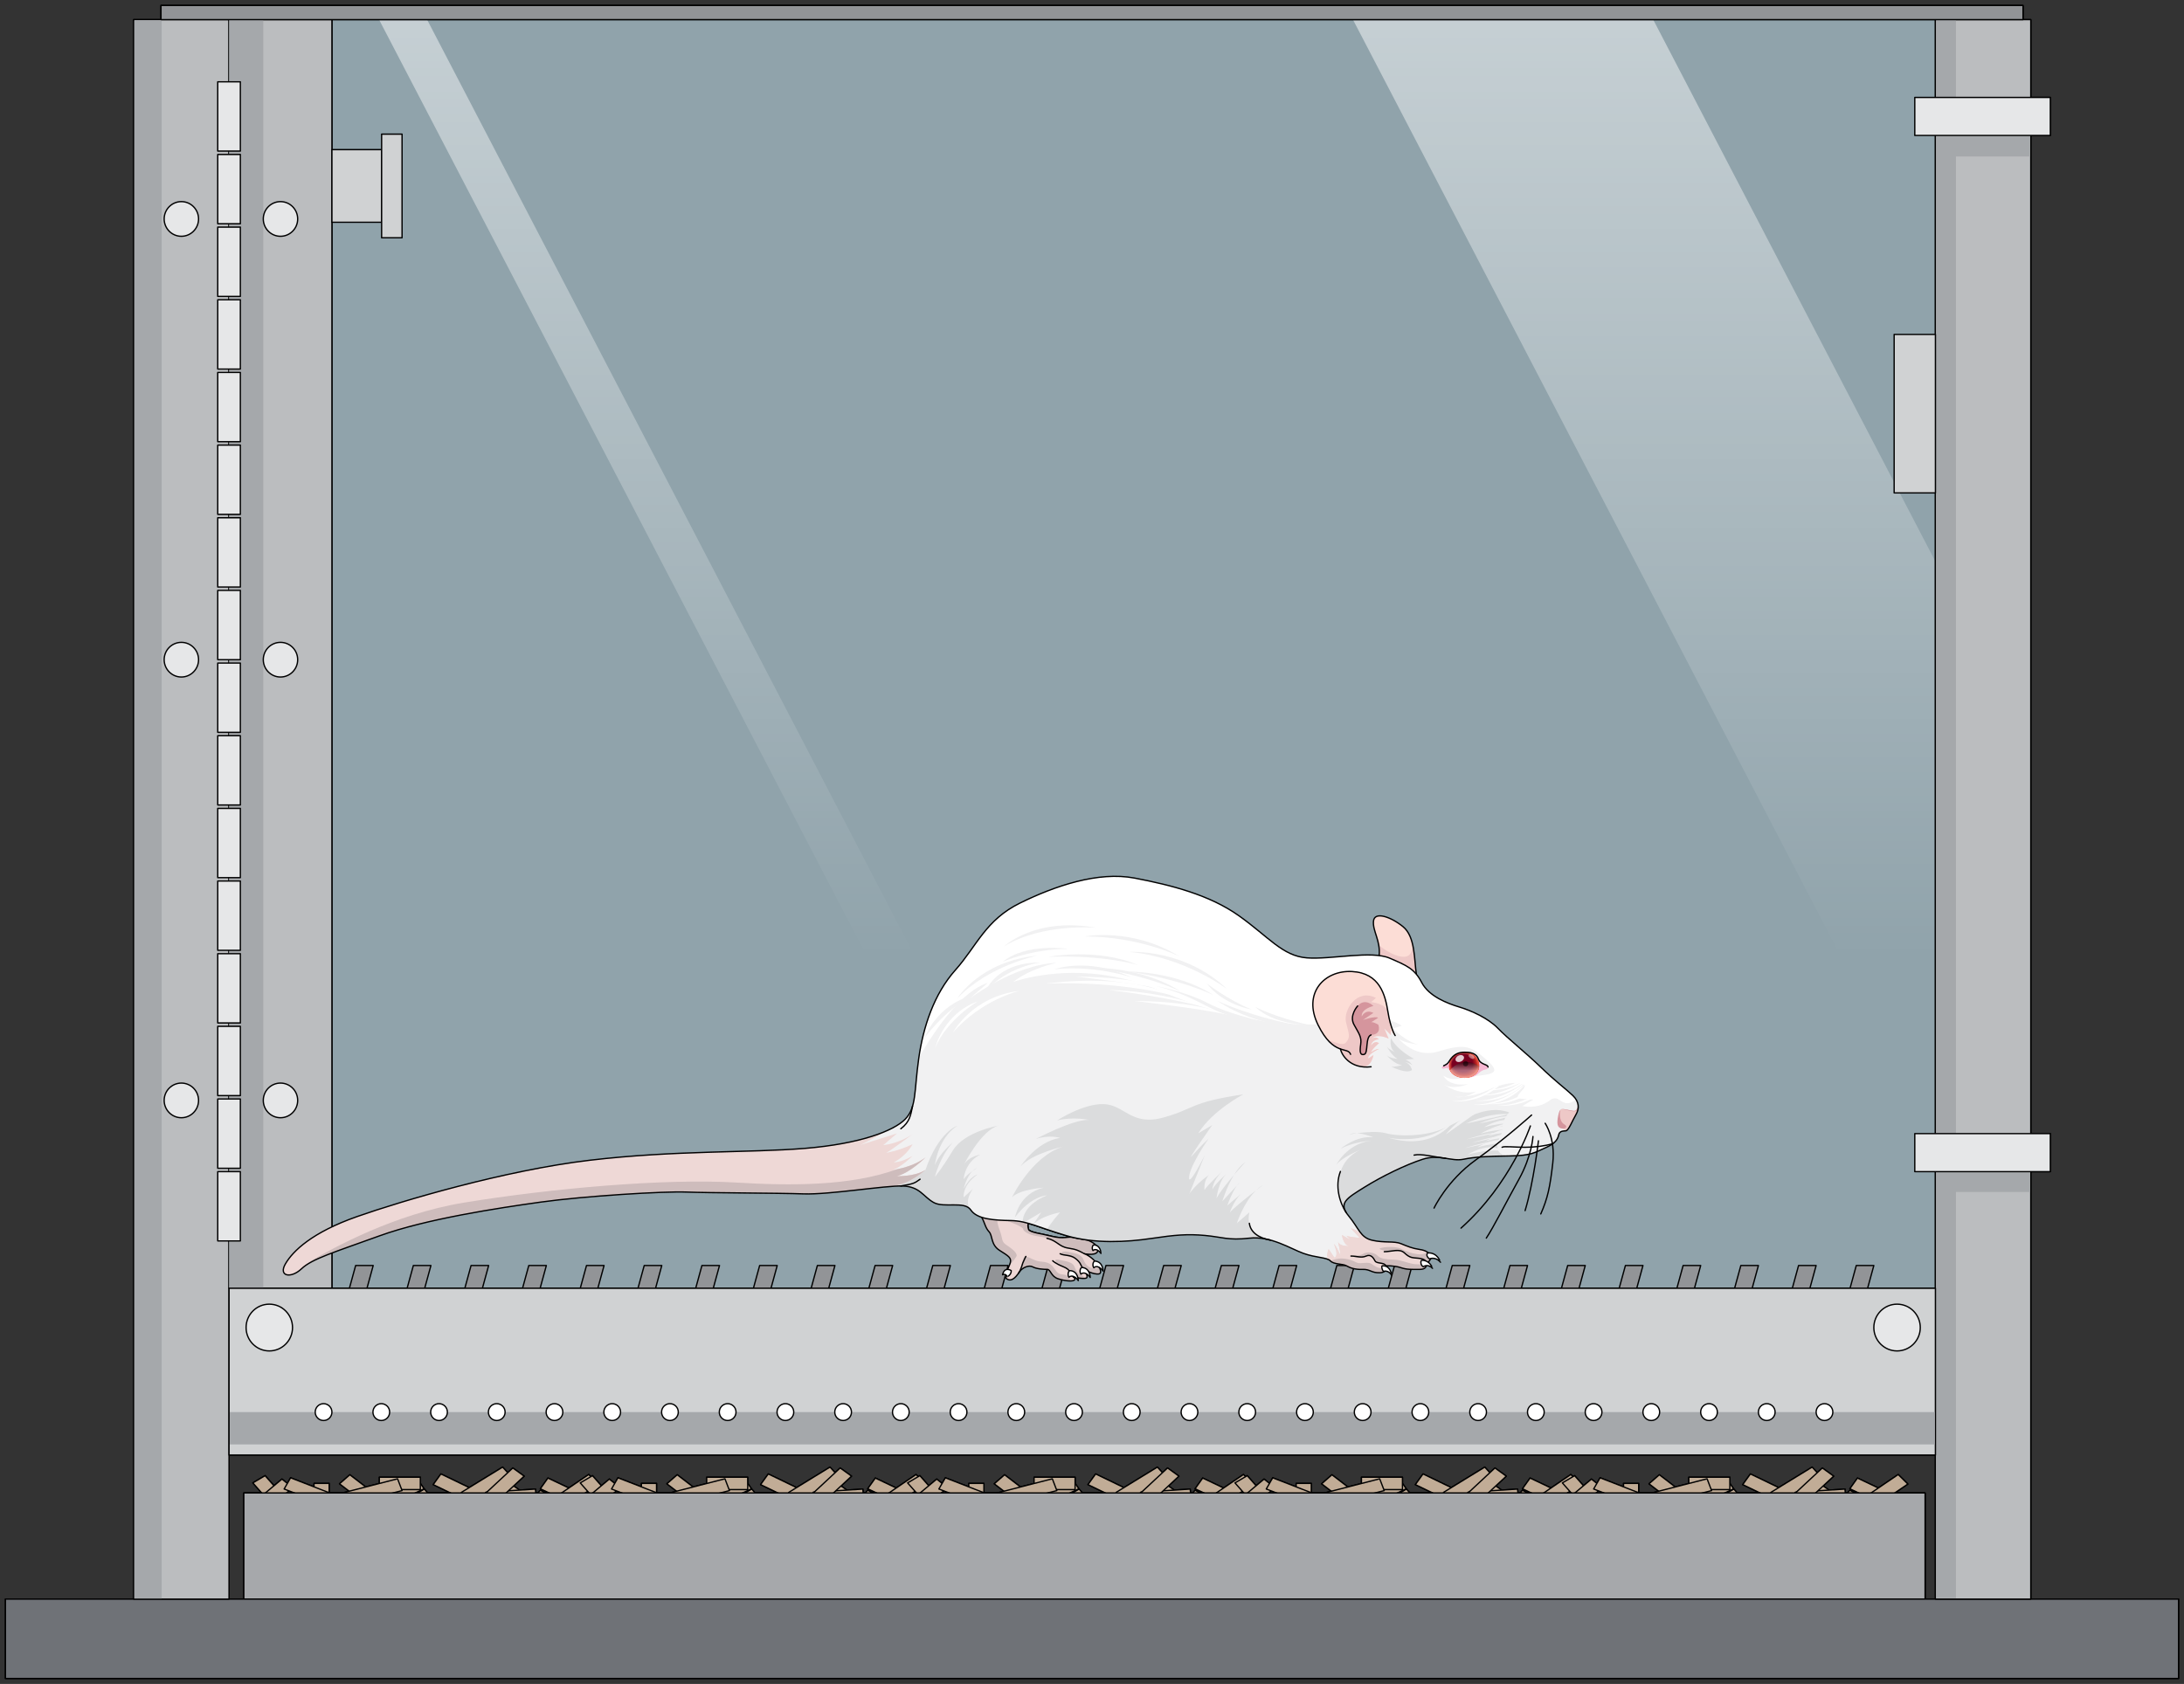 <?xml version="1.0" encoding="utf-8"?>
<!-- Generator: Adobe Illustrator 16.0.0, SVG Export Plug-In . SVG Version: 6.00 Build 0)  -->
<!DOCTYPE svg PUBLIC "-//W3C//DTD SVG 1.1//EN" "http://www.w3.org/Graphics/SVG/1.1/DTD/svg11.dtd">
<svg version="1.1" id="Layer_1" xmlns="http://www.w3.org/2000/svg" xmlns:xlink="http://www.w3.org/1999/xlink" x="0px" y="0px"
	 width="500.822px" height="386.217px" viewBox="0 0 500.822 386.217" enable-background="new 0 0 500.822 386.217"
	 xml:space="preserve">
<rect x="0" y="0" width="500.822" height="386.217" fill="#333333" stroke="none"/>
<g>
	<g>
		<g>
			<rect x="76.116" y="4.503" opacity="0.6" fill="#CEEEFB" width="367.704" height="290.965"/>
			<linearGradient id="SVGID_1_" gradientUnits="userSpaceOnUse" x1="265.372" y1="321.067" x2="265.372" y2="-227.374">
				<stop  offset="0.184" style="stop-color:#FFFFFF;stop-opacity:0"/>
				<stop  offset="1" style="stop-color:#FFFFFF"/>
			</linearGradient>
			<path fill="url(#SVGID_1_)" d="M86.924,4.503l151.502,290.965h11.012L97.936,4.503H86.924z M379.105,4.503H310.25l133.57,256.53
				V128.791L379.105,4.503z"/>
			
				<rect x="76.116" y="4.503" fill="none" stroke="#000000" stroke-width="0.3" stroke-linecap="round" stroke-linejoin="round" stroke-miterlimit="10" width="367.704" height="290.965"/>
		</g>
		<g>
			
				<path fill="none" stroke="#000000" stroke-width="0.3" stroke-linecap="round" stroke-linejoin="round" stroke-miterlimit="10" d="
				M465.688,366.76v-93.374v-4.666h4.479v-8.718h-4.479V35.89v-4.823h4.479v-8.718h-4.479V4.503h-1.784V1.25H36.919v3.253h-6.263
				V366.76H1.25v18.207h498.322V366.76H465.688z M441.451,366.76v-24.342h-6.965l3.011-2.046l-2.212-2.185l-4.553,3.091
				l-4.792-2.279l-1.74,2.455l2.024,0.964h-0.926l-1.095-0.63l-0.542,0.63h-0.506l-0.081-0.888l-3.65,0.229l-1.357-0.946
				l2.418-2.251l-2.602-1.877l-1.163,1.084l-1.17-1.281l-7.67,4.701l-6.49-3.132l-1.758,2.446l3.967,1.915h-5.236l-0.764-0.892
				l-1.549,0.892h-0.556l2.046-0.961l-0.862-1.231v-1.419h-9.405v1.437l-3.113,0.801l-3.648-2.799l-2.369,2.07l2.221,1.705
				l-1.544,0.397h-2.915l-0.135-0.053v-2.14h-3.466v0.799l-5.38-2.082l-0.74,1.283l-1.237-0.992l-1.829,1.527l-2.037-2.312
				l-0.377,0.224l-0.49-0.485l-4.553,3.091l-4.792-2.279l-1.74,2.455l2.024,0.964h-0.926l-1.095-0.63l-0.542,0.63h-0.506
				l-0.082-0.888l-3.649,0.229l-1.357-0.946l2.417-2.251l-2.602-1.877l-1.162,1.084l-1.17-1.281l-7.67,4.701l-6.49-3.132
				l-1.758,2.446l3.967,1.915h-5.236l-0.764-0.892l-1.549,0.892h-0.556l2.046-0.961l-0.863-1.231v-1.419h-9.404v1.437l-3.113,0.801
				l-3.649-2.799l-2.368,2.07l2.221,1.705l-1.544,0.397h-2.916l-0.134-0.053v-2.14h-3.466v0.799l-5.38-2.082l-0.74,1.283
				l-1.237-0.992l-1.829,1.527l-2.037-2.312l-0.377,0.224l-0.491-0.485l-4.552,3.091l-4.793-2.279l-1.74,2.455l2.025,0.964h-0.926
				l-1.096-0.63l-0.542,0.63h-0.505l-0.082-0.888l-3.649,0.229l-1.357-0.946l2.417-2.251l-2.602-1.877l-1.163,1.084l-1.17-1.281
				l-7.669,4.701l-6.49-3.132l-1.759,2.446l3.968,1.915h-5.236l-0.764-0.892l-1.549,0.892h-0.557l2.046-0.961l-0.862-1.231v-1.419
				h-9.404v1.437l-3.113,0.801l-3.649-2.799l-2.369,2.07l2.222,1.705l-1.544,0.397h-2.916l-0.134-0.053v-2.14h-3.467v0.799
				l-5.379-2.082l-0.74,1.283l-1.237-0.992l-1.829,1.527l-2.037-2.312l-0.378,0.224l-0.49-0.485l-4.552,3.091l-4.793-2.279
				l-1.74,2.455l2.024,0.964h-0.925l-1.096-0.63l-0.542,0.63h-0.505l-0.082-0.888l-3.649,0.229l-1.358-0.946l2.419-2.251
				l-2.603-1.877l-1.163,1.084l-1.17-1.281l-7.669,4.701l-6.49-3.132l-1.759,2.446l3.967,1.915h-5.236l-0.763-0.892l-1.55,0.892
				h-0.556l2.046-0.961l-0.862-1.231v-1.419h-9.404v1.437l-3.114,0.801l-3.648-2.799l-2.369,2.07l2.221,1.705l-1.543,0.397h-2.916
				l-0.135-0.053v-2.14h-3.466v0.799l-5.379-2.082l-0.741,1.283l-1.236-0.992l-1.829,1.527l-2.037-2.312l-0.378,0.224l-0.49-0.485
				l-4.551,3.091l-4.794-2.279l-1.74,2.455l2.024,0.964h-0.926l-1.095-0.63l-0.542,0.63h-0.504l-0.083-0.888l-3.649,0.229
				l-1.358-0.946l2.419-2.251l-2.603-1.877l-1.163,1.084l-1.17-1.281l-7.67,4.701l-6.489-3.132l-1.759,2.446l3.967,1.915h-5.236
				l-0.763-0.892l-1.55,0.892h-0.556l2.046-0.961l-0.862-1.231v-1.419h-9.405v1.437l-3.113,0.801l-3.648-2.799l-2.369,2.07
				l2.221,1.705l-1.543,0.397h-2.916l-0.135-0.053v-2.14h-3.466v0.799l-5.379-2.082l-0.741,1.283l-1.237-0.992l-1.828,1.527
				l-2.037-2.312l-2.811,1.661l2.031,2.308h-4.104v24.342h-3.385v-33.037H443.82v33.037H441.451z"/>
			<g>
				<g>
					<g>
						<g>
							
								<polygon fill="#C1AC96" stroke="#000000" stroke-width="0.3" stroke-linecap="round" stroke-linejoin="round" stroke-miterlimit="10" points="
								66.945,350.284 57.98,340.11 60.791,338.449 69.755,348.622 							"/>
							
								<polygon fill="#C1AC96" stroke="#000000" stroke-width="0.3" stroke-linecap="round" stroke-linejoin="round" stroke-miterlimit="10" points="
								60.623,346.661 58.147,344.674 64.656,339.233 67.132,341.219 							"/>
							
								<rect x="72.014" y="340.226" fill="#C1AC96" stroke="#000000" stroke-width="0.3" stroke-linecap="round" stroke-linejoin="round" stroke-miterlimit="10" width="3.466" height="7.335"/>
							
								<polygon fill="#C1AC96" stroke="#000000" stroke-width="0.3" stroke-linecap="round" stroke-linejoin="round" stroke-miterlimit="10" points="
								70.416,346.487 66.937,342.467 69.764,340.825 73.243,344.847 							"/>
							
								<polygon fill="#C1AC96" stroke="#000000" stroke-width="0.3" stroke-linecap="round" stroke-linejoin="round" stroke-miterlimit="10" points="
								75.854,345.649 65.154,341.51 66.635,338.942 77.333,343.083 							"/>
							
								<polygon fill="#C1AC96" stroke="#000000" stroke-width="0.3" stroke-linecap="round" stroke-linejoin="round" stroke-miterlimit="10" points="
								88.644,348.597 77.853,340.315 80.222,338.245 91.014,346.524 							"/>
							
								<polygon fill="#C1AC96" stroke="#000000" stroke-width="0.3" stroke-linecap="round" stroke-linejoin="round" stroke-miterlimit="10" points="
								90.823,348.722 88.833,346.399 97.311,341.526 99.301,343.852 							"/>
							
								<polygon fill="#C1AC96" stroke="#000000" stroke-width="0.3" stroke-linecap="round" stroke-linejoin="round" stroke-miterlimit="10" points="
								81.632,348.792 79.908,346.329 95.527,338.995 97.251,341.457 							"/>
							
								<polygon fill="#C1AC96" stroke="#000000" stroke-width="0.3" stroke-linecap="round" stroke-linejoin="round" stroke-miterlimit="10" points="
								112.58,346.89 99.343,340.503 101.102,338.057 114.339,344.444 							"/>
							
								<polygon fill="#C1AC96" stroke="#000000" stroke-width="0.3" stroke-linecap="round" stroke-linejoin="round" stroke-miterlimit="10" points="
								123.657,348.642 115.176,342.726 117.422,340.564 125.903,346.479 							"/>
							
								<polygon fill="#C1AC96" stroke="#000000" stroke-width="0.3" stroke-linecap="round" stroke-linejoin="round" stroke-miterlimit="10" points="
								113.291,347.081 100.053,346.016 100.392,343.189 113.63,344.255 							"/>
							
								<polygon fill="#C1AC96" stroke="#000000" stroke-width="0.3" stroke-linecap="round" stroke-linejoin="round" stroke-miterlimit="10" points="
								107.879,344.557 105.804,342.282 115.261,336.487 117.337,338.761 							"/>
							
								<polygon fill="#C1AC96" stroke="#000000" stroke-width="0.3" stroke-linecap="round" stroke-linejoin="round" stroke-miterlimit="10" points="
								133.205,350.612 121.92,344.108 123.914,341.788 135.2,348.292 							"/>
							
								<polygon fill="#C1AC96" stroke="#000000" stroke-width="0.3" stroke-linecap="round" stroke-linejoin="round" stroke-miterlimit="10" points="
								135.35,346.896 123.91,341.454 125.65,338.999 137.09,344.44 							"/>
							
								<polygon fill="#C1AC96" stroke="#000000" stroke-width="0.3" stroke-linecap="round" stroke-linejoin="round" stroke-miterlimit="10" points="
								127.804,346.759 125.591,344.575 134.995,338.188 137.207,340.372 							"/>
							
								<polygon fill="#C1AC96" stroke="#000000" stroke-width="0.3" stroke-linecap="round" stroke-linejoin="round" stroke-miterlimit="10" points="
								111.674,345.071 111.411,342.241 122.785,341.53 123.048,344.362 							"/>
							
								<polygon fill="#C1AC96" stroke="#000000" stroke-width="0.3" stroke-linecap="round" stroke-linejoin="round" stroke-miterlimit="10" points="
								110.983,347.138 108.381,345.263 117.594,336.685 120.196,338.562 							"/>
							
								<rect x="89.829" y="346.141" fill="#C1AC96" stroke="#000000" stroke-width="0.3" stroke-linecap="round" stroke-linejoin="round" stroke-miterlimit="10" width="6.56" height="2.84"/>
							
								<rect x="86.983" y="338.807" fill="#C1AC96" stroke="#000000" stroke-width="0.3" stroke-linecap="round" stroke-linejoin="round" stroke-miterlimit="10" width="9.405" height="2.839"/>
							
								<polygon fill="#C1AC96" stroke="#000000" stroke-width="0.3" stroke-linecap="round" stroke-linejoin="round" stroke-miterlimit="10" points="
								74.266,346.489 73.228,343.781 91.168,339.167 92.205,341.876 							"/>
						</g>
						<g>
							
								<polygon fill="#C1AC96" stroke="#000000" stroke-width="0.3" stroke-linecap="round" stroke-linejoin="round" stroke-miterlimit="10" points="
								142.018,350.284 133.054,340.11 135.863,338.449 144.827,348.622 							"/>
							
								<polygon fill="#C1AC96" stroke="#000000" stroke-width="0.3" stroke-linecap="round" stroke-linejoin="round" stroke-miterlimit="10" points="
								135.695,346.661 133.22,344.674 139.729,339.233 142.204,341.219 							"/>
							
								<rect x="147.086" y="340.226" fill="#C1AC96" stroke="#000000" stroke-width="0.3" stroke-linecap="round" stroke-linejoin="round" stroke-miterlimit="10" width="3.466" height="7.335"/>
							
								<polygon fill="#C1AC96" stroke="#000000" stroke-width="0.3" stroke-linecap="round" stroke-linejoin="round" stroke-miterlimit="10" points="
								145.488,346.487 142.009,342.467 144.836,340.825 148.315,344.847 							"/>
							
								<polygon fill="#C1AC96" stroke="#000000" stroke-width="0.3" stroke-linecap="round" stroke-linejoin="round" stroke-miterlimit="10" points="
								150.926,345.649 140.227,341.51 141.707,338.942 152.405,343.083 							"/>
							
								<polygon fill="#C1AC96" stroke="#000000" stroke-width="0.3" stroke-linecap="round" stroke-linejoin="round" stroke-miterlimit="10" points="
								163.716,348.597 152.925,340.315 155.294,338.245 166.086,346.524 							"/>
							
								<polygon fill="#C1AC96" stroke="#000000" stroke-width="0.3" stroke-linecap="round" stroke-linejoin="round" stroke-miterlimit="10" points="
								165.896,348.722 163.905,346.399 172.383,341.526 174.373,343.852 							"/>
							
								<polygon fill="#C1AC96" stroke="#000000" stroke-width="0.3" stroke-linecap="round" stroke-linejoin="round" stroke-miterlimit="10" points="
								156.704,348.792 154.98,346.329 170.6,338.995 172.323,341.457 							"/>
							
								<polygon fill="#C1AC96" stroke="#000000" stroke-width="0.3" stroke-linecap="round" stroke-linejoin="round" stroke-miterlimit="10" points="
								187.652,346.89 174.415,340.503 176.174,338.057 189.411,344.444 							"/>
							
								<polygon fill="#C1AC96" stroke="#000000" stroke-width="0.3" stroke-linecap="round" stroke-linejoin="round" stroke-miterlimit="10" points="
								198.729,348.642 190.248,342.726 192.495,340.564 200.976,346.479 							"/>
							
								<polygon fill="#C1AC96" stroke="#000000" stroke-width="0.3" stroke-linecap="round" stroke-linejoin="round" stroke-miterlimit="10" points="
								188.363,347.081 175.126,346.016 175.464,343.189 188.702,344.255 							"/>
							
								<polygon fill="#C1AC96" stroke="#000000" stroke-width="0.3" stroke-linecap="round" stroke-linejoin="round" stroke-miterlimit="10" points="
								182.952,344.557 180.876,342.282 190.333,336.487 192.409,338.761 							"/>
							
								<polygon fill="#C1AC96" stroke="#000000" stroke-width="0.3" stroke-linecap="round" stroke-linejoin="round" stroke-miterlimit="10" points="
								208.277,350.612 196.992,344.108 198.986,341.788 210.272,348.292 							"/>
							
								<polygon fill="#C1AC96" stroke="#000000" stroke-width="0.3" stroke-linecap="round" stroke-linejoin="round" stroke-miterlimit="10" points="
								210.422,346.896 198.982,341.454 200.723,338.999 212.162,344.44 							"/>
							
								<polygon fill="#C1AC96" stroke="#000000" stroke-width="0.3" stroke-linecap="round" stroke-linejoin="round" stroke-miterlimit="10" points="
								202.876,346.759 200.664,344.575 210.067,338.188 212.279,340.372 							"/>
							
								<polygon fill="#C1AC96" stroke="#000000" stroke-width="0.3" stroke-linecap="round" stroke-linejoin="round" stroke-miterlimit="10" points="
								186.746,345.071 186.483,342.241 197.857,341.53 198.12,344.362 							"/>
							
								<polygon fill="#C1AC96" stroke="#000000" stroke-width="0.3" stroke-linecap="round" stroke-linejoin="round" stroke-miterlimit="10" points="
								186.055,347.138 183.453,345.263 192.666,336.685 195.269,338.562 							"/>
							
								<rect x="164.901" y="346.141" fill="#C1AC96" stroke="#000000" stroke-width="0.3" stroke-linecap="round" stroke-linejoin="round" stroke-miterlimit="10" width="6.56" height="2.84"/>
							
								<rect x="162.057" y="338.807" fill="#C1AC96" stroke="#000000" stroke-width="0.3" stroke-linecap="round" stroke-linejoin="round" stroke-miterlimit="10" width="9.404" height="2.839"/>
							
								<polygon fill="#C1AC96" stroke="#000000" stroke-width="0.3" stroke-linecap="round" stroke-linejoin="round" stroke-miterlimit="10" points="
								149.338,346.489 148.3,343.781 166.24,339.167 167.278,341.876 							"/>
						</g>
						<g>
							
								<polygon fill="#C1AC96" stroke="#000000" stroke-width="0.3" stroke-linecap="round" stroke-linejoin="round" stroke-miterlimit="10" points="
								217.09,350.284 208.126,340.11 210.936,338.449 219.899,348.622 							"/>
							
								<polygon fill="#C1AC96" stroke="#000000" stroke-width="0.3" stroke-linecap="round" stroke-linejoin="round" stroke-miterlimit="10" points="
								210.769,346.661 208.292,344.674 214.802,339.233 217.276,341.219 							"/>
							
								<rect x="222.158" y="340.226" fill="#C1AC96" stroke="#000000" stroke-width="0.3" stroke-linecap="round" stroke-linejoin="round" stroke-miterlimit="10" width="3.467" height="7.335"/>
							
								<polygon fill="#C1AC96" stroke="#000000" stroke-width="0.3" stroke-linecap="round" stroke-linejoin="round" stroke-miterlimit="10" points="
								220.561,346.487 217.081,342.467 219.908,340.825 223.388,344.847 							"/>
							
								<polygon fill="#C1AC96" stroke="#000000" stroke-width="0.3" stroke-linecap="round" stroke-linejoin="round" stroke-miterlimit="10" points="
								225.998,345.649 215.299,341.51 216.779,338.942 227.478,343.083 							"/>
							
								<polygon fill="#C1AC96" stroke="#000000" stroke-width="0.3" stroke-linecap="round" stroke-linejoin="round" stroke-miterlimit="10" points="
								238.788,348.597 227.997,340.315 230.366,338.245 241.158,346.524 							"/>
							
								<polygon fill="#C1AC96" stroke="#000000" stroke-width="0.3" stroke-linecap="round" stroke-linejoin="round" stroke-miterlimit="10" points="
								240.969,348.722 238.978,346.399 247.455,341.526 249.445,343.852 							"/>
							
								<polygon fill="#C1AC96" stroke="#000000" stroke-width="0.3" stroke-linecap="round" stroke-linejoin="round" stroke-miterlimit="10" points="
								231.776,348.792 230.053,346.329 245.672,338.995 247.396,341.457 							"/>
							
								<polygon fill="#C1AC96" stroke="#000000" stroke-width="0.3" stroke-linecap="round" stroke-linejoin="round" stroke-miterlimit="10" points="
								262.726,346.89 249.487,340.503 251.246,338.057 264.484,344.444 							"/>
							
								<polygon fill="#C1AC96" stroke="#000000" stroke-width="0.3" stroke-linecap="round" stroke-linejoin="round" stroke-miterlimit="10" points="
								273.802,348.642 265.321,342.726 267.567,340.564 276.049,346.479 							"/>
							
								<polygon fill="#C1AC96" stroke="#000000" stroke-width="0.3" stroke-linecap="round" stroke-linejoin="round" stroke-miterlimit="10" points="
								263.436,347.081 250.198,346.016 250.537,343.189 263.774,344.255 							"/>
							
								<polygon fill="#C1AC96" stroke="#000000" stroke-width="0.3" stroke-linecap="round" stroke-linejoin="round" stroke-miterlimit="10" points="
								258.024,344.557 255.948,342.282 265.405,336.487 267.481,338.761 							"/>
							
								<polygon fill="#C1AC96" stroke="#000000" stroke-width="0.3" stroke-linecap="round" stroke-linejoin="round" stroke-miterlimit="10" points="
								283.35,350.612 272.064,344.108 274.059,341.788 285.346,348.292 							"/>
							
								<polygon fill="#C1AC96" stroke="#000000" stroke-width="0.3" stroke-linecap="round" stroke-linejoin="round" stroke-miterlimit="10" points="
								285.494,346.896 274.055,341.454 275.795,338.999 287.234,344.44 							"/>
							
								<polygon fill="#C1AC96" stroke="#000000" stroke-width="0.3" stroke-linecap="round" stroke-linejoin="round" stroke-miterlimit="10" points="
								277.948,346.759 275.736,344.575 285.14,338.188 287.353,340.372 							"/>
							
								<polygon fill="#C1AC96" stroke="#000000" stroke-width="0.3" stroke-linecap="round" stroke-linejoin="round" stroke-miterlimit="10" points="
								261.819,345.071 261.557,342.241 272.93,341.53 273.193,344.362 							"/>
							
								<polygon fill="#C1AC96" stroke="#000000" stroke-width="0.3" stroke-linecap="round" stroke-linejoin="round" stroke-miterlimit="10" points="
								261.127,347.138 258.525,345.263 267.738,336.685 270.34,338.562 							"/>
							
								<rect x="239.974" y="346.141" fill="#C1AC96" stroke="#000000" stroke-width="0.3" stroke-linecap="round" stroke-linejoin="round" stroke-miterlimit="10" width="6.56" height="2.84"/>
							
								<rect x="237.129" y="338.807" fill="#C1AC96" stroke="#000000" stroke-width="0.3" stroke-linecap="round" stroke-linejoin="round" stroke-miterlimit="10" width="9.404" height="2.839"/>
							
								<polygon fill="#C1AC96" stroke="#000000" stroke-width="0.3" stroke-linecap="round" stroke-linejoin="round" stroke-miterlimit="10" points="
								224.411,346.489 223.372,343.781 241.313,339.167 242.351,341.876 							"/>
						</g>
						<g>
							
								<polygon fill="#C1AC96" stroke="#000000" stroke-width="0.3" stroke-linecap="round" stroke-linejoin="round" stroke-miterlimit="10" points="
								292.162,350.284 283.198,340.11 286.008,338.449 294.972,348.622 							"/>
							
								<polygon fill="#C1AC96" stroke="#000000" stroke-width="0.3" stroke-linecap="round" stroke-linejoin="round" stroke-miterlimit="10" points="
								285.841,346.661 283.364,344.674 289.874,339.233 292.349,341.219 							"/>
							
								<rect x="297.231" y="340.226" fill="#C1AC96" stroke="#000000" stroke-width="0.3" stroke-linecap="round" stroke-linejoin="round" stroke-miterlimit="10" width="3.466" height="7.335"/>
							
								<polygon fill="#C1AC96" stroke="#000000" stroke-width="0.3" stroke-linecap="round" stroke-linejoin="round" stroke-miterlimit="10" points="
								295.633,346.487 292.153,342.467 294.98,340.825 298.46,344.847 							"/>
							
								<polygon fill="#C1AC96" stroke="#000000" stroke-width="0.3" stroke-linecap="round" stroke-linejoin="round" stroke-miterlimit="10" points="
								301.07,345.649 290.371,341.51 291.852,338.942 302.55,343.083 							"/>
							
								<polygon fill="#C1AC96" stroke="#000000" stroke-width="0.3" stroke-linecap="round" stroke-linejoin="round" stroke-miterlimit="10" points="
								313.86,348.597 303.07,340.315 305.438,338.245 316.23,346.524 							"/>
							
								<polygon fill="#C1AC96" stroke="#000000" stroke-width="0.3" stroke-linecap="round" stroke-linejoin="round" stroke-miterlimit="10" points="
								316.041,348.722 314.051,346.399 322.527,341.526 324.518,343.852 							"/>
							
								<polygon fill="#C1AC96" stroke="#000000" stroke-width="0.3" stroke-linecap="round" stroke-linejoin="round" stroke-miterlimit="10" points="
								306.85,348.792 305.125,346.329 320.744,338.995 322.469,341.457 							"/>
							
								<polygon fill="#C1AC96" stroke="#000000" stroke-width="0.3" stroke-linecap="round" stroke-linejoin="round" stroke-miterlimit="10" points="
								337.798,346.89 324.561,340.503 326.318,338.057 339.557,344.444 							"/>
							
								<polygon fill="#C1AC96" stroke="#000000" stroke-width="0.3" stroke-linecap="round" stroke-linejoin="round" stroke-miterlimit="10" points="
								348.875,348.642 340.394,342.726 342.64,340.564 351.121,346.479 							"/>
							
								<polygon fill="#C1AC96" stroke="#000000" stroke-width="0.3" stroke-linecap="round" stroke-linejoin="round" stroke-miterlimit="10" points="
								338.508,347.081 325.271,346.016 325.609,343.189 338.847,344.255 							"/>
							
								<polygon fill="#C1AC96" stroke="#000000" stroke-width="0.3" stroke-linecap="round" stroke-linejoin="round" stroke-miterlimit="10" points="
								333.097,344.557 331.021,342.282 340.479,336.487 342.554,338.761 							"/>
							
								<polygon fill="#C1AC96" stroke="#000000" stroke-width="0.3" stroke-linecap="round" stroke-linejoin="round" stroke-miterlimit="10" points="
								358.423,350.612 347.137,344.108 349.132,341.788 360.418,348.292 							"/>
							
								<polygon fill="#C1AC96" stroke="#000000" stroke-width="0.3" stroke-linecap="round" stroke-linejoin="round" stroke-miterlimit="10" points="
								360.566,346.896 349.128,341.454 350.868,338.999 362.307,344.44 							"/>
							
								<polygon fill="#C1AC96" stroke="#000000" stroke-width="0.3" stroke-linecap="round" stroke-linejoin="round" stroke-miterlimit="10" points="
								353.021,346.759 350.809,344.575 360.213,338.188 362.425,340.372 							"/>
							
								<polygon fill="#C1AC96" stroke="#000000" stroke-width="0.3" stroke-linecap="round" stroke-linejoin="round" stroke-miterlimit="10" points="
								336.892,345.071 336.629,342.241 348.002,341.53 348.266,344.362 							"/>
							
								<polygon fill="#C1AC96" stroke="#000000" stroke-width="0.3" stroke-linecap="round" stroke-linejoin="round" stroke-miterlimit="10" points="
								336.199,347.138 333.598,345.263 342.811,336.685 345.412,338.562 							"/>
							
								<rect x="315.046" y="346.141" fill="#C1AC96" stroke="#000000" stroke-width="0.3" stroke-linecap="round" stroke-linejoin="round" stroke-miterlimit="10" width="6.56" height="2.84"/>
							
								<rect x="312.201" y="338.807" fill="#C1AC96" stroke="#000000" stroke-width="0.3" stroke-linecap="round" stroke-linejoin="round" stroke-miterlimit="10" width="9.404" height="2.839"/>
							
								<polygon fill="#C1AC96" stroke="#000000" stroke-width="0.3" stroke-linecap="round" stroke-linejoin="round" stroke-miterlimit="10" points="
								299.483,346.489 298.444,343.781 316.385,339.167 317.423,341.876 							"/>
						</g>
						<g>
							
								<polygon fill="#C1AC96" stroke="#000000" stroke-width="0.3" stroke-linecap="round" stroke-linejoin="round" stroke-miterlimit="10" points="
								367.234,350.284 358.271,340.11 361.08,338.449 370.045,348.622 							"/>
							
								<polygon fill="#C1AC96" stroke="#000000" stroke-width="0.3" stroke-linecap="round" stroke-linejoin="round" stroke-miterlimit="10" points="
								360.913,346.661 358.438,344.674 364.946,339.233 367.422,341.219 							"/>
							
								<rect x="372.304" y="340.226" fill="#C1AC96" stroke="#000000" stroke-width="0.3" stroke-linecap="round" stroke-linejoin="round" stroke-miterlimit="10" width="3.466" height="7.335"/>
							
								<polygon fill="#C1AC96" stroke="#000000" stroke-width="0.3" stroke-linecap="round" stroke-linejoin="round" stroke-miterlimit="10" points="
								370.705,346.487 367.226,342.467 370.053,340.825 373.533,344.847 							"/>
							
								<polygon fill="#C1AC96" stroke="#000000" stroke-width="0.3" stroke-linecap="round" stroke-linejoin="round" stroke-miterlimit="10" points="
								376.143,345.649 365.443,341.51 366.924,338.942 377.623,343.083 							"/>
							
								<polygon fill="#C1AC96" stroke="#000000" stroke-width="0.3" stroke-linecap="round" stroke-linejoin="round" stroke-miterlimit="10" points="
								388.934,348.597 378.143,340.315 380.512,338.245 391.303,346.524 							"/>
							
								<polygon fill="#C1AC96" stroke="#000000" stroke-width="0.3" stroke-linecap="round" stroke-linejoin="round" stroke-miterlimit="10" points="
								391.113,348.722 389.123,346.399 397.6,341.526 399.591,343.852 							"/>
							
								<polygon fill="#C1AC96" stroke="#000000" stroke-width="0.3" stroke-linecap="round" stroke-linejoin="round" stroke-miterlimit="10" points="
								381.922,348.792 380.197,346.329 395.817,338.995 397.541,341.457 							"/>
							
								<polygon fill="#C1AC96" stroke="#000000" stroke-width="0.3" stroke-linecap="round" stroke-linejoin="round" stroke-miterlimit="10" points="
								412.87,346.89 399.633,340.503 401.391,338.057 414.629,344.444 							"/>
							
								<polygon fill="#C1AC96" stroke="#000000" stroke-width="0.3" stroke-linecap="round" stroke-linejoin="round" stroke-miterlimit="10" points="
								423.947,348.642 415.466,342.726 417.712,340.564 426.193,346.479 							"/>
							
								<polygon fill="#C1AC96" stroke="#000000" stroke-width="0.3" stroke-linecap="round" stroke-linejoin="round" stroke-miterlimit="10" points="
								413.58,347.081 400.343,346.016 400.682,343.189 413.919,344.255 							"/>
							
								<polygon fill="#C1AC96" stroke="#000000" stroke-width="0.3" stroke-linecap="round" stroke-linejoin="round" stroke-miterlimit="10" points="
								408.168,344.557 406.093,342.282 415.551,336.487 417.627,338.761 							"/>
							
								<polygon fill="#C1AC96" stroke="#000000" stroke-width="0.3" stroke-linecap="round" stroke-linejoin="round" stroke-miterlimit="10" points="
								433.495,350.612 422.21,344.108 424.204,341.788 435.49,348.292 							"/>
							
								<polygon fill="#C1AC96" stroke="#000000" stroke-width="0.3" stroke-linecap="round" stroke-linejoin="round" stroke-miterlimit="10" points="
								435.639,346.896 424.2,341.454 425.94,338.999 437.379,344.44 							"/>
							
								<polygon fill="#C1AC96" stroke="#000000" stroke-width="0.3" stroke-linecap="round" stroke-linejoin="round" stroke-miterlimit="10" points="
								428.094,346.759 425.881,344.575 435.285,338.188 437.497,340.372 							"/>
							
								<polygon fill="#C1AC96" stroke="#000000" stroke-width="0.3" stroke-linecap="round" stroke-linejoin="round" stroke-miterlimit="10" points="
								411.964,345.071 411.701,342.241 423.075,341.53 423.338,344.362 							"/>
							
								<polygon fill="#C1AC96" stroke="#000000" stroke-width="0.3" stroke-linecap="round" stroke-linejoin="round" stroke-miterlimit="10" points="
								411.271,347.138 408.67,345.263 417.884,336.685 420.485,338.562 							"/>
							
								<rect x="390.117" y="346.141" fill="#C1AC96" stroke="#000000" stroke-width="0.3" stroke-linecap="round" stroke-linejoin="round" stroke-miterlimit="10" width="6.562" height="2.84"/>
							
								<rect x="387.273" y="338.807" fill="#C1AC96" stroke="#000000" stroke-width="0.3" stroke-linecap="round" stroke-linejoin="round" stroke-miterlimit="10" width="9.405" height="2.839"/>
							
								<polygon fill="#C1AC96" stroke="#000000" stroke-width="0.3" stroke-linecap="round" stroke-linejoin="round" stroke-miterlimit="10" points="
								374.556,346.489 373.518,343.781 391.457,339.167 392.495,341.876 							"/>
						</g>
					</g>
					
						<rect x="55.908" y="342.418" fill="#A6A8AB" stroke="#000000" stroke-width="0.3" stroke-linecap="round" stroke-linejoin="round" stroke-miterlimit="10" width="385.543" height="24.342"/>
				</g>
				
					<rect x="1.25" y="366.76" fill="#6F7277" stroke="#000000" stroke-width="0.3" stroke-linecap="round" stroke-linejoin="round" stroke-miterlimit="10" width="498.322" height="18.207"/>
				<g>
					
						<polygon fill="#929497" stroke="#000000" stroke-width="0.3" stroke-linecap="round" stroke-linejoin="round" stroke-miterlimit="10" points="
						72.346,323.869 76.373,323.869 85.58,290.253 81.552,290.253 					"/>
					
						<polygon fill="#929497" stroke="#000000" stroke-width="0.3" stroke-linecap="round" stroke-linejoin="round" stroke-miterlimit="10" points="
						85.58,323.869 89.608,323.869 98.816,290.253 94.787,290.253 					"/>
					
						<polygon fill="#929497" stroke="#000000" stroke-width="0.3" stroke-linecap="round" stroke-linejoin="round" stroke-miterlimit="10" points="
						98.816,323.869 102.844,323.869 112.051,290.253 108.022,290.253 					"/>
					
						<polygon fill="#929497" stroke="#000000" stroke-width="0.3" stroke-linecap="round" stroke-linejoin="round" stroke-miterlimit="10" points="
						112.051,323.869 116.079,323.869 125.286,290.253 121.257,290.253 					"/>
					
						<polygon fill="#929497" stroke="#000000" stroke-width="0.3" stroke-linecap="round" stroke-linejoin="round" stroke-miterlimit="10" points="
						125.286,323.869 129.314,323.869 138.521,290.253 134.493,290.253 					"/>
					
						<polygon fill="#929497" stroke="#000000" stroke-width="0.3" stroke-linecap="round" stroke-linejoin="round" stroke-miterlimit="10" points="
						138.521,323.869 142.55,323.869 151.757,290.253 147.728,290.253 					"/>
					
						<polygon fill="#929497" stroke="#000000" stroke-width="0.3" stroke-linecap="round" stroke-linejoin="round" stroke-miterlimit="10" points="
						151.757,323.869 155.784,323.869 164.992,290.253 160.963,290.253 					"/>
					
						<polygon fill="#929497" stroke="#000000" stroke-width="0.3" stroke-linecap="round" stroke-linejoin="round" stroke-miterlimit="10" points="
						164.992,323.869 169.021,323.869 178.228,290.253 174.198,290.253 					"/>
					
						<polygon fill="#929497" stroke="#000000" stroke-width="0.3" stroke-linecap="round" stroke-linejoin="round" stroke-miterlimit="10" points="
						178.228,323.869 182.255,323.869 191.463,290.253 187.434,290.253 					"/>
					
						<polygon fill="#929497" stroke="#000000" stroke-width="0.3" stroke-linecap="round" stroke-linejoin="round" stroke-miterlimit="10" points="
						191.463,323.869 195.49,323.869 204.698,290.253 200.67,290.253 					"/>
					
						<polygon fill="#929497" stroke="#000000" stroke-width="0.3" stroke-linecap="round" stroke-linejoin="round" stroke-miterlimit="10" points="
						204.698,323.869 208.726,323.869 217.934,290.253 213.904,290.253 					"/>
					
						<polygon fill="#929497" stroke="#000000" stroke-width="0.3" stroke-linecap="round" stroke-linejoin="round" stroke-miterlimit="10" points="
						217.934,323.869 221.961,323.869 231.168,290.253 227.14,290.253 					"/>
					
						<polygon fill="#929497" stroke="#000000" stroke-width="0.3" stroke-linecap="round" stroke-linejoin="round" stroke-miterlimit="10" points="
						231.168,323.869 235.195,323.869 244.404,290.253 240.375,290.253 					"/>
					
						<polygon fill="#929497" stroke="#000000" stroke-width="0.3" stroke-linecap="round" stroke-linejoin="round" stroke-miterlimit="10" points="
						244.404,323.869 248.432,323.869 257.639,290.253 253.61,290.253 					"/>
					
						<polygon fill="#929497" stroke="#000000" stroke-width="0.3" stroke-linecap="round" stroke-linejoin="round" stroke-miterlimit="10" points="
						257.639,323.869 261.667,323.869 270.875,290.253 266.845,290.253 					"/>
					
						<polygon fill="#929497" stroke="#000000" stroke-width="0.3" stroke-linecap="round" stroke-linejoin="round" stroke-miterlimit="10" points="
						270.875,323.869 274.902,323.869 284.109,290.253 280.081,290.253 					"/>
					
						<polygon fill="#929497" stroke="#000000" stroke-width="0.3" stroke-linecap="round" stroke-linejoin="round" stroke-miterlimit="10" points="
						284.109,323.869 288.138,323.869 297.345,290.253 293.315,290.253 					"/>
					
						<polygon fill="#929497" stroke="#000000" stroke-width="0.3" stroke-linecap="round" stroke-linejoin="round" stroke-miterlimit="10" points="
						297.345,323.869 301.372,323.869 310.58,290.253 306.551,290.253 					"/>
					
						<polygon fill="#929497" stroke="#000000" stroke-width="0.3" stroke-linecap="round" stroke-linejoin="round" stroke-miterlimit="10" points="
						310.58,323.869 314.608,323.869 323.815,290.253 319.786,290.253 					"/>
					
						<polygon fill="#929497" stroke="#000000" stroke-width="0.3" stroke-linecap="round" stroke-linejoin="round" stroke-miterlimit="10" points="
						323.815,323.869 327.843,323.869 337.05,290.253 333.021,290.253 					"/>
					
						<polygon fill="#929497" stroke="#000000" stroke-width="0.3" stroke-linecap="round" stroke-linejoin="round" stroke-miterlimit="10" points="
						337.05,323.869 341.078,323.869 350.286,290.253 346.258,290.253 					"/>
					
						<polygon fill="#929497" stroke="#000000" stroke-width="0.3" stroke-linecap="round" stroke-linejoin="round" stroke-miterlimit="10" points="
						350.286,323.869 354.313,323.869 363.521,290.253 359.492,290.253 					"/>
					
						<polygon fill="#929497" stroke="#000000" stroke-width="0.3" stroke-linecap="round" stroke-linejoin="round" stroke-miterlimit="10" points="
						363.521,323.869 367.549,323.869 376.756,290.253 372.728,290.253 					"/>
					
						<polygon fill="#929497" stroke="#000000" stroke-width="0.3" stroke-linecap="round" stroke-linejoin="round" stroke-miterlimit="10" points="
						376.756,323.869 380.783,323.869 389.992,290.253 385.963,290.253 					"/>
					
						<polygon fill="#929497" stroke="#000000" stroke-width="0.3" stroke-linecap="round" stroke-linejoin="round" stroke-miterlimit="10" points="
						389.992,323.869 394.02,323.869 403.227,290.253 399.198,290.253 					"/>
					
						<polygon fill="#929497" stroke="#000000" stroke-width="0.3" stroke-linecap="round" stroke-linejoin="round" stroke-miterlimit="10" points="
						403.227,323.869 407.255,323.869 416.463,290.253 412.434,290.253 					"/>
					
						<polygon fill="#929497" stroke="#000000" stroke-width="0.3" stroke-linecap="round" stroke-linejoin="round" stroke-miterlimit="10" points="
						416.463,323.869 420.49,323.869 429.697,290.253 425.669,290.253 					"/>
				</g>
				
					<rect x="443.82" y="4.503" fill="#BBBDBF" stroke="#000000" stroke-width="0.3" stroke-linecap="round" stroke-linejoin="round" stroke-miterlimit="10" width="21.868" height="362.257"/>
				<polygon fill="#A5A8AB" points="465.532,35.89 465.532,30.861 448.525,30.861 448.525,4.297 443.984,4.297 443.984,30.861 
					443.984,35.89 443.984,268.356 443.984,273.386 443.984,366.555 448.525,366.555 448.525,273.386 465.532,273.386 
					465.532,268.356 448.525,268.356 448.525,35.89 				"/>
				<g>
					
						<rect x="30.656" y="4.503" fill="#BBBDBF" stroke="#000000" stroke-width="0.3" stroke-linecap="round" stroke-linejoin="round" stroke-miterlimit="10" width="21.867" height="362.257"/>
					<rect x="30.813" y="4.676" fill="#A5A8AB" width="6.263" height="361.954"/>
					
						<rect x="52.523" y="4.503" fill="#BBBDBF" stroke="#000000" stroke-width="0.3" stroke-linecap="round" stroke-linejoin="round" stroke-miterlimit="10" width="23.593" height="290.965"/>
					<rect x="52.523" y="4.503" fill="#A5A8AB" width="7.852" height="290.965"/>
					<g>
						
							<rect x="49.929" y="18.762" fill="#E6E7E8" stroke="#000000" stroke-width="0.3" stroke-linecap="round" stroke-linejoin="round" stroke-miterlimit="10" width="5.189" height="15.89"/>
						
							<rect x="49.929" y="35.426" fill="#E6E7E8" stroke="#000000" stroke-width="0.3" stroke-linecap="round" stroke-linejoin="round" stroke-miterlimit="10" width="5.189" height="15.891"/>
						
							<rect x="49.929" y="52.09" fill="#E6E7E8" stroke="#000000" stroke-width="0.3" stroke-linecap="round" stroke-linejoin="round" stroke-miterlimit="10" width="5.189" height="15.891"/>
						
							<rect x="49.929" y="68.754" fill="#E6E7E8" stroke="#000000" stroke-width="0.3" stroke-linecap="round" stroke-linejoin="round" stroke-miterlimit="10" width="5.189" height="15.892"/>
						
							<rect x="49.929" y="85.418" fill="#E6E7E8" stroke="#000000" stroke-width="0.3" stroke-linecap="round" stroke-linejoin="round" stroke-miterlimit="10" width="5.189" height="15.891"/>
						
							<rect x="49.929" y="102.081" fill="#E6E7E8" stroke="#000000" stroke-width="0.3" stroke-linecap="round" stroke-linejoin="round" stroke-miterlimit="10" width="5.189" height="15.892"/>
						
							<rect x="49.929" y="118.745" fill="#E6E7E8" stroke="#000000" stroke-width="0.3" stroke-linecap="round" stroke-linejoin="round" stroke-miterlimit="10" width="5.189" height="15.892"/>
						
							<rect x="49.929" y="135.409" fill="#E6E7E8" stroke="#000000" stroke-width="0.3" stroke-linecap="round" stroke-linejoin="round" stroke-miterlimit="10" width="5.189" height="15.891"/>
						
							<rect x="49.929" y="152.073" fill="#E6E7E8" stroke="#000000" stroke-width="0.3" stroke-linecap="round" stroke-linejoin="round" stroke-miterlimit="10" width="5.189" height="15.891"/>
						
							<rect x="49.929" y="168.737" fill="#E6E7E8" stroke="#000000" stroke-width="0.3" stroke-linecap="round" stroke-linejoin="round" stroke-miterlimit="10" width="5.189" height="15.891"/>
						
							<rect x="49.929" y="185.401" fill="#E6E7E8" stroke="#000000" stroke-width="0.3" stroke-linecap="round" stroke-linejoin="round" stroke-miterlimit="10" width="5.189" height="15.891"/>
						
							<rect x="49.929" y="202.065" fill="#E6E7E8" stroke="#000000" stroke-width="0.3" stroke-linecap="round" stroke-linejoin="round" stroke-miterlimit="10" width="5.189" height="15.891"/>
						
							<rect x="49.929" y="218.729" fill="#E6E7E8" stroke="#000000" stroke-width="0.3" stroke-linecap="round" stroke-linejoin="round" stroke-miterlimit="10" width="5.189" height="15.891"/>
						
							<rect x="49.929" y="235.394" fill="#E6E7E8" stroke="#000000" stroke-width="0.3" stroke-linecap="round" stroke-linejoin="round" stroke-miterlimit="10" width="5.189" height="15.889"/>
						
							<rect x="49.929" y="252.057" fill="#E6E7E8" stroke="#000000" stroke-width="0.3" stroke-linecap="round" stroke-linejoin="round" stroke-miterlimit="10" width="5.189" height="15.89"/>
						
							<rect x="49.929" y="268.72" fill="#E6E7E8" stroke="#000000" stroke-width="0.3" stroke-linecap="round" stroke-linejoin="round" stroke-miterlimit="10" width="5.189" height="15.891"/>
					</g>
					
						<ellipse fill="#E6E7E8" stroke="#000000" stroke-width="0.3" stroke-linecap="round" stroke-linejoin="round" stroke-miterlimit="10" cx="41.589" cy="50.217" rx="3.944" ry="3.976"/>
					
						<ellipse fill="#E6E7E8" stroke="#000000" stroke-width="0.3" stroke-linecap="round" stroke-linejoin="round" stroke-miterlimit="10" cx="64.319" cy="50.217" rx="3.944" ry="3.976"/>
					
						<ellipse fill="#E6E7E8" stroke="#000000" stroke-width="0.3" stroke-linecap="round" stroke-linejoin="round" stroke-miterlimit="10" cx="41.589" cy="151.3" rx="3.944" ry="3.974"/>
					
						<ellipse fill="#E6E7E8" stroke="#000000" stroke-width="0.3" stroke-linecap="round" stroke-linejoin="round" stroke-miterlimit="10" cx="64.319" cy="151.3" rx="3.944" ry="3.974"/>
					
						<ellipse fill="#E6E7E8" stroke="#000000" stroke-width="0.3" stroke-linecap="round" stroke-linejoin="round" stroke-miterlimit="10" cx="41.589" cy="252.382" rx="3.944" ry="3.973"/>
					
						<ellipse fill="#E6E7E8" stroke="#000000" stroke-width="0.3" stroke-linecap="round" stroke-linejoin="round" stroke-miterlimit="10" cx="64.319" cy="252.382" rx="3.944" ry="3.973"/>
				</g>
				
					<rect x="76.116" y="34.314" fill="#D0D2D3" stroke="#000000" stroke-width="0.3" stroke-linecap="round" stroke-linejoin="round" stroke-miterlimit="10" width="11.394" height="16.665"/>
				
					<rect x="87.51" y="30.762" fill="#D0D2D3" stroke="#000000" stroke-width="0.3" stroke-linecap="round" stroke-linejoin="round" stroke-miterlimit="10" width="4.688" height="23.767"/>
				
					<rect x="434.353" y="76.699" fill="#D0D2D3" stroke="#000000" stroke-width="0.3" stroke-linecap="round" stroke-linejoin="round" stroke-miterlimit="10" width="9.468" height="36.352"/>
				<g>
					
						<rect x="52.523" y="295.468" fill="#D0D2D3" stroke="#000000" stroke-width="0.3" stroke-linecap="round" stroke-linejoin="round" stroke-miterlimit="10" width="391.297" height="38.255"/>
					<rect x="52.7" y="323.869" fill="#A5A8AB" width="390.946" height="7.412"/>
					
						<ellipse fill="#E6E7E8" stroke="#000000" stroke-width="0.3" stroke-linecap="round" stroke-linejoin="round" stroke-miterlimit="10" cx="61.755" cy="304.478" rx="5.325" ry="5.363"/>
					
						<ellipse fill="#E6E7E8" stroke="#000000" stroke-width="0.3" stroke-linecap="round" stroke-linejoin="round" stroke-miterlimit="10" cx="435.022" cy="304.478" rx="5.325" ry="5.363"/>
					<g>
						
							<ellipse fill="#FFFFFF" stroke="#000000" stroke-width="0.3" stroke-linecap="round" stroke-linejoin="round" stroke-miterlimit="10" cx="74.199" cy="323.869" rx="1.917" ry="1.931"/>
						
							<ellipse fill="#FFFFFF" stroke="#000000" stroke-width="0.3" stroke-linecap="round" stroke-linejoin="round" stroke-miterlimit="10" cx="87.437" cy="323.869" rx="1.917" ry="1.931"/>
						
							<ellipse fill="#FFFFFF" stroke="#000000" stroke-width="0.3" stroke-linecap="round" stroke-linejoin="round" stroke-miterlimit="10" cx="100.676" cy="323.869" rx="1.917" ry="1.931"/>
						
							<ellipse fill="#FFFFFF" stroke="#000000" stroke-width="0.3" stroke-linecap="round" stroke-linejoin="round" stroke-miterlimit="10" cx="113.912" cy="323.869" rx="1.917" ry="1.931"/>
						
							<ellipse fill="#FFFFFF" stroke="#000000" stroke-width="0.3" stroke-linecap="round" stroke-linejoin="round" stroke-miterlimit="10" cx="127.15" cy="323.869" rx="1.917" ry="1.931"/>
						
							<ellipse fill="#FFFFFF" stroke="#000000" stroke-width="0.3" stroke-linecap="round" stroke-linejoin="round" stroke-miterlimit="10" cx="140.388" cy="323.869" rx="1.917" ry="1.931"/>
						
							<ellipse fill="#FFFFFF" stroke="#000000" stroke-width="0.3" stroke-linecap="round" stroke-linejoin="round" stroke-miterlimit="10" cx="153.625" cy="323.869" rx="1.917" ry="1.931"/>
						
							<ellipse fill="#FFFFFF" stroke="#000000" stroke-width="0.3" stroke-linecap="round" stroke-linejoin="round" stroke-miterlimit="10" cx="166.863" cy="323.869" rx="1.917" ry="1.931"/>
						
							<ellipse fill="#FFFFFF" stroke="#000000" stroke-width="0.3" stroke-linecap="round" stroke-linejoin="round" stroke-miterlimit="10" cx="180.101" cy="323.869" rx="1.917" ry="1.931"/>
						
							<ellipse fill="#FFFFFF" stroke="#000000" stroke-width="0.3" stroke-linecap="round" stroke-linejoin="round" stroke-miterlimit="10" cx="193.338" cy="323.869" rx="1.917" ry="1.931"/>
						
							<ellipse fill="#FFFFFF" stroke="#000000" stroke-width="0.3" stroke-linecap="round" stroke-linejoin="round" stroke-miterlimit="10" cx="206.577" cy="323.869" rx="1.917" ry="1.931"/>
						
							<ellipse fill="#FFFFFF" stroke="#000000" stroke-width="0.3" stroke-linecap="round" stroke-linejoin="round" stroke-miterlimit="10" cx="219.814" cy="323.869" rx="1.917" ry="1.931"/>
						
							<ellipse fill="#FFFFFF" stroke="#000000" stroke-width="0.3" stroke-linecap="round" stroke-linejoin="round" stroke-miterlimit="10" cx="233.051" cy="323.869" rx="1.917" ry="1.931"/>
						
							<ellipse fill="#FFFFFF" stroke="#000000" stroke-width="0.3" stroke-linecap="round" stroke-linejoin="round" stroke-miterlimit="10" cx="246.289" cy="323.869" rx="1.917" ry="1.931"/>
						
							<ellipse fill="#FFFFFF" stroke="#000000" stroke-width="0.3" stroke-linecap="round" stroke-linejoin="round" stroke-miterlimit="10" cx="259.526" cy="323.869" rx="1.917" ry="1.931"/>
						
							<ellipse fill="#FFFFFF" stroke="#000000" stroke-width="0.3" stroke-linecap="round" stroke-linejoin="round" stroke-miterlimit="10" cx="272.764" cy="323.869" rx="1.917" ry="1.931"/>
						
							<ellipse fill="#FFFFFF" stroke="#000000" stroke-width="0.3" stroke-linecap="round" stroke-linejoin="round" stroke-miterlimit="10" cx="286.002" cy="323.869" rx="1.917" ry="1.931"/>
						
							<ellipse fill="#FFFFFF" stroke="#000000" stroke-width="0.3" stroke-linecap="round" stroke-linejoin="round" stroke-miterlimit="10" cx="299.24" cy="323.869" rx="1.917" ry="1.931"/>
						
							<ellipse fill="#FFFFFF" stroke="#000000" stroke-width="0.3" stroke-linecap="round" stroke-linejoin="round" stroke-miterlimit="10" cx="312.478" cy="323.869" rx="1.917" ry="1.931"/>
						
							<ellipse fill="#FFFFFF" stroke="#000000" stroke-width="0.3" stroke-linecap="round" stroke-linejoin="round" stroke-miterlimit="10" cx="325.716" cy="323.869" rx="1.917" ry="1.931"/>
						
							<ellipse fill="#FFFFFF" stroke="#000000" stroke-width="0.3" stroke-linecap="round" stroke-linejoin="round" stroke-miterlimit="10" cx="338.952" cy="323.869" rx="1.917" ry="1.931"/>
						
							<ellipse fill="#FFFFFF" stroke="#000000" stroke-width="0.3" stroke-linecap="round" stroke-linejoin="round" stroke-miterlimit="10" cx="352.19" cy="323.869" rx="1.917" ry="1.931"/>
						
							<ellipse fill="#FFFFFF" stroke="#000000" stroke-width="0.3" stroke-linecap="round" stroke-linejoin="round" stroke-miterlimit="10" cx="365.428" cy="323.869" rx="1.917" ry="1.931"/>
						
							<ellipse fill="#FFFFFF" stroke="#000000" stroke-width="0.3" stroke-linecap="round" stroke-linejoin="round" stroke-miterlimit="10" cx="378.665" cy="323.869" rx="1.917" ry="1.931"/>
						
							<ellipse fill="#FFFFFF" stroke="#000000" stroke-width="0.3" stroke-linecap="round" stroke-linejoin="round" stroke-miterlimit="10" cx="391.904" cy="323.869" rx="1.917" ry="1.931"/>
						
							<ellipse fill="#FFFFFF" stroke="#000000" stroke-width="0.3" stroke-linecap="round" stroke-linejoin="round" stroke-miterlimit="10" cx="405.142" cy="323.869" rx="1.917" ry="1.931"/>
						
							<ellipse fill="#FFFFFF" stroke="#000000" stroke-width="0.3" stroke-linecap="round" stroke-linejoin="round" stroke-miterlimit="10" cx="418.379" cy="323.869" rx="1.917" ry="1.931"/>
					</g>
				</g>
				
					<rect x="439.086" y="260.002" fill="#E6E7E8" stroke="#000000" stroke-width="0.3" stroke-linecap="round" stroke-linejoin="round" stroke-miterlimit="10" width="31.082" height="8.718"/>
				
					<rect x="439.086" y="22.349" fill="#E6E7E8" stroke="#000000" stroke-width="0.3" stroke-linecap="round" stroke-linejoin="round" stroke-miterlimit="10" width="31.082" height="8.718"/>
				
					<rect x="36.919" y="1.25" fill="#929497" stroke="#000000" stroke-width="0.3" stroke-linecap="round" stroke-linejoin="round" stroke-miterlimit="10" width="426.985" height="3.253"/>
			</g>
		</g>
	</g>
	<g>
		<g>
			<g>
				
					<path fill="none" stroke="#000000" stroke-width="0.3" stroke-linecap="round" stroke-linejoin="round" stroke-miterlimit="10" d="
					M246.567,283.928c-1.851-0.573-2.186,0.472-5.84-0.489c-1.645-0.432-4.635-0.793-4.857-1.469c-0.225-0.674-0.184-1.424,0-1.371
					c2.226,0.631,4.721,1.66,8.704,2.824c0.726,0.213,1.467,0.389,2.213,0.543L246.567,283.928z"/>
				<g>
					<path fill="#EED8D6" d="M225.134,279.205c0.737,1.39,0.824,2.405,1.673,3.305c0.85,0.899,0.358,2.968,2.411,4.272
						c2.055,1.303,2.768,1.708,2.455,2.832c-0.312,1.123-1.588,3.121-0.893,3.643c1.372,1.025,2.499-0.855,3.08-1.665
						c0.58-0.81,2.054-1.527,2.946-1.034c0.894,0.494,2.542,0.584,3.347,0.584c0.806,0,0.806,1.619,2.501,2.158
						c1.695,0.54,3.302,0.631,3.703,0.292c0.403-0.335-0.223-0.695-0.223-0.695s2.41,0.539,2.99,0.225
						c0.58-0.315-0.58-2.157-0.58-2.022c0,0.134,2.321,1.303,3.481,1.077c1.161-0.224-0.579-3.506-3.347-4.63
						c0,0,3.326,0.723,3.08-1.079c-0.18-1.304-2.406-2.058-2.406-2.058l-2.786-0.481c-1.851-0.573-2.186,0.472-5.84-0.489
						c-1.645-0.432-4.635-0.793-4.857-1.469c-0.225-0.674-0.184-1.424,0-1.371v-2.354h-10.546L225.134,279.205z"/>
					<g>
						<path fill="#CEBCBC" d="M235.87,280.599v-2.354h-5.064c-0.37,0.63-0.729,1.488-0.102,1.699
							c1.019,0.343,3.799,1.371,3.913,1.941c0.112,0.57,1.247,1.372,3.686,1.714c2.438,0.345,3.742,1.202,4.763,2.001
							c1.021,0.8,3.006,1.027,4.197,1.198c0.542,0.077,1.556,0.444,2.609,0.888c0.928,0.027,2.033-0.152,1.888-1.22
							c-0.18-1.304-2.406-2.058-2.406-2.058l-2.786-0.481c-1.851-0.573-2.186,0.472-5.84-0.489
							c-1.645-0.432-4.635-0.793-4.857-1.469C235.646,281.296,235.687,280.546,235.87,280.599z"/>
						<path fill="#CEBCBC" d="M229.218,286.782c2.055,1.303,2.768,1.708,2.455,2.832c-0.066,0.243-0.185,0.529-0.312,0.83
							c0.945-1.198,1.781-2.166,1.781-2.503c0-0.743-1.305-1.712-2.438-2.456c-1.134-0.742-0.737-1.484-1.476-3.368
							c-0.737-1.886-0.68-3.601-0.68-3.601l0.126-0.271h-3.351l-0.19,0.96c0.737,1.39,0.824,2.405,1.673,3.305
							C227.656,283.409,227.165,285.478,229.218,286.782z"/>
						<path fill="#CEBCBC" d="M244.313,292.397c-1.248-0.23-1.532,0-2.382-1.257c-0.852-1.258-1.53-1.657-3.119-1.771
							c-1.588-0.113-2.665-1.028-3.572-1.2c-0.714-0.134-0.901,1.784-1.004,3.022c0.699-0.615,1.83-1.043,2.57-0.635
							c0.894,0.494,2.542,0.584,3.347,0.584c0.806,0,0.806,1.619,2.501,2.158c1.051,0.335,2.065,0.496,2.781,0.491
							C245.266,293.099,244.83,292.491,244.313,292.397z"/>
						<path fill="#CEBCBC" d="M247.999,292.454c-0.737-0.172-1.191-0.914-1.645-1.998c-0.453-1.086-2.099-1.199-3.63-1.543
							c-1.53-0.344-0.34,1.313,1.067,1.6c1.407,0.288,1.599,1.428,2.053,1.941c0.148,0.168,0.37,0.571,0.601,1.035
							c0.187-0.305-0.311-0.593-0.311-0.593s1.772,0.393,2.643,0.308C248.522,292.813,248.248,292.511,247.999,292.454z"/>
						<path fill="#CEBCBC" d="M248.453,288.913c-0.51-1.371-2.269-1.543-3.686-1.828c-1.419-0.286-1.929,0.686-1.191,0.744
							c0.737,0.055,1.191,0.398,2.608,0.684c1.418,0.285,1.19,0.744,1.871,2.114c0.172,0.344,0.491,0.713,0.878,1.074
							c-0.125-0.244-0.248-0.444-0.321-0.542c0.327,0.264,2.35,1.224,3.414,1.017c0.493-0.095,0.46-0.743,0.05-1.54
							c-0.333,0.1-0.674,0.176-0.958,0.219C249.984,291.026,248.963,290.282,248.453,288.913z"/>
					</g>
					
						<path fill="none" stroke="#000000" stroke-width="0.3" stroke-linecap="round" stroke-linejoin="round" stroke-miterlimit="10" d="
						M248.68,287.546c-1.384-0.719-1.741-0.986-3.794-1.303c-2.054-0.316-2.527-1.734-4.804-2.229"/>
					
						<path fill="none" stroke="#000000" stroke-width="0.3" stroke-linecap="round" stroke-linejoin="round" stroke-miterlimit="10" d="
						M233.544,292.04c0.565-0.738,0.985-2.336,0.985-2.336c0.473-1.123,0.711-1.534,0.711-1.534"/>
					
						<path fill="none" stroke="#000000" stroke-width="0.3" stroke-linecap="round" stroke-linejoin="round" stroke-miterlimit="10" d="
						M246.135,292.896c-0.893-0.854-0.446-1.618-2.343-2.384c-1.896-0.763-2.389-1.35-2.389-1.35"/>
					
						<path fill="none" stroke="#000000" stroke-width="0.3" stroke-linecap="round" stroke-linejoin="round" stroke-miterlimit="10" d="
						M248.545,291.099c-0.937-0.9-0.459-1.377-2.008-2.52c-1.161-0.854-2.544-0.539-3.438-1.033"/>
					
						<path fill="none" stroke="#000000" stroke-width="0.3" stroke-linecap="round" stroke-linejoin="round" stroke-miterlimit="10" d="
						M225.134,279.205c0.737,1.39,0.824,2.405,1.673,3.305c0.85,0.899,0.358,2.968,2.411,4.272c2.055,1.303,2.768,1.708,2.455,2.832
						c-0.312,1.123-1.588,3.121-0.893,3.643c1.372,1.025,2.499-0.855,3.08-1.665c0.58-0.81,2.054-1.527,2.946-1.034
						c0.894,0.494,2.542,0.584,3.347,0.584c0.806,0,0.806,1.619,2.501,2.158c1.695,0.54,3.302,0.631,3.703,0.292
						c0.403-0.335-0.223-0.695-0.223-0.695s2.41,0.539,2.99,0.225c0.58-0.315-0.58-2.157-0.58-2.022
						c0,0.134,2.321,1.303,3.481,1.077c1.161-0.224-0.579-3.506-3.347-4.63c0,0,3.326,0.723,3.08-1.079
						c-0.18-1.304-2.406-2.058-2.406-2.058l-2.786-0.481c-1.851-0.573-2.186,0.472-5.84-0.489c-1.645-0.432-4.635-0.793-4.857-1.469
						c-0.225-0.674-0.184-1.424,0-1.371v-2.354h-10.546L225.134,279.205z"/>
					
						<path fill="#FFFFFF" stroke="#000000" stroke-width="0.3" stroke-linecap="round" stroke-linejoin="round" stroke-miterlimit="10" d="
						M248.159,290.71c-0.487-0.037-0.664,1.096-0.285,1.525c0,0,0.853-0.954,2.129,0.763
						C250.003,292.998,250.003,290.854,248.159,290.71z"/>
					
						<path fill="#FFFFFF" stroke="#000000" stroke-width="0.3" stroke-linecap="round" stroke-linejoin="round" stroke-miterlimit="10" d="
						M251.112,289.241c-0.485-0.037-0.661,1.097-0.283,1.526c0,0,0.853-0.954,2.129,0.761
						C252.958,291.528,252.958,289.384,251.112,289.241z"/>
					
						<path fill="#FFFFFF" stroke="#000000" stroke-width="0.3" stroke-linecap="round" stroke-linejoin="round" stroke-miterlimit="10" d="
						M250.888,285.521c-0.415-0.033-0.565,0.936-0.243,1.301c0,0,0.729-0.813,1.819,0.652
						C252.464,287.474,252.464,285.644,250.888,285.521z"/>
					
						<path fill="#FFFFFF" stroke="#000000" stroke-width="0.3" stroke-linecap="round" stroke-linejoin="round" stroke-miterlimit="10" d="
						M245.417,291.421c-0.485-0.038-0.663,1.098-0.284,1.525c0,0,0.852-0.953,2.13,0.762
						C247.263,293.708,247.263,291.563,245.417,291.421z"/>
					
						<path fill="#FFFFFF" stroke="#000000" stroke-width="0.3" stroke-linecap="round" stroke-linejoin="round" stroke-miterlimit="10" d="
						M231.89,291.418c0,0-1.515-1.05-1.986,0.954c0,0,0.804-0.383,1.04,0.476C230.943,292.848,231.938,292.418,231.89,291.418z"/>
				</g>
				<path fill="#FCDDD6" d="M324.793,223.452c-0.512-3.34-0.234-8.629-3.067-10.924s-6.562-3.548-6.769-1.252
					c-0.207,2.295,1.637,4.434,1.302,7.887l2.232,2.967L324.793,223.452z"/>
				<path fill="#EEC8C7" d="M323.815,216.152c0.641,6.462-6.649,1.63-7.597,0.603l-0.042,0.133c0.112,0.698,0.161,1.446,0.082,2.275
					l2.232,2.967l6.302,1.322C324.476,221.376,324.461,218.548,323.815,216.152z"/>
				
					<path fill="none" stroke="#000000" stroke-width="0.3" stroke-linecap="round" stroke-linejoin="round" stroke-miterlimit="10" d="
					M324.793,223.452c-0.512-3.34-0.234-8.629-3.067-10.924s-6.562-3.548-6.769-1.252c-0.207,2.295,1.637,4.434,1.302,7.887
					l2.232,2.967L324.793,223.452z"/>
				<path fill="#F1F1F2" d="M318.687,219.765c3.831,1.662,5.666,2.365,7.325,5.564c1.657,3.199,5.87,4.801,8.633,5.635
					c2.763,0.836,6.631,2.576,8.842,4.87c2.209,2.296,6.492,5.69,9.806,8.898c3.317,3.209,5.942,5.157,7.393,6.549
					s1.519,2.99,0.69,4.382c-0.83,1.392-1.658,3.618-2.28,3.691c-0.622,0.066-1.451,0-1.657,0.902
					c-0.206,0.904-0.622,1.945-3.039,2.99s-3.108,1.81-8.289,1.879c-5.179,0.068-7.804,0.207-10.566,0.764
					c-2.764,0.557-5.457-1.251-9.325,0c-3.868,1.252-9.326,3.898-13.332,6.402c-4.005,2.506-6.079,3.618-3.661,6.539
					c2.418,2.923,2.694,5.009,5.457,5.636c2.763,0.626,5.043,0.14,6.563,0.765c1.52,0.627,2.693,1.113,4.213,1.323
					c1.52,0.208,2.349,0.765,2.625,1.599c0.275,0.837-1.044,1.66-1.044,1.66s0.423,1.332-1.512,1.332s-2.901,0.07-4.353-0.416
					c-1.449-0.486-3.384-0.417-3.384-0.417s0.553,1.53-1.382,1.599c-1.934,0.07-2.21-0.833-3.937-0.766
					c-1.727,0.07-2.901-0.348-3.729-0.833c-0.829-0.487-2.901-0.28-3.662-1.114c-0.759-0.836-3.314-0.696-6.216-1.738
					c-2.9-1.042-7.459-4.037-12.362-3.479c-4.906,0.558-6.287-0.278-10.224-0.626c-3.938-0.348-6.699-0.14-12.294,0.695
					c-5.596,0.836-12.986,1.252-19.41-0.627c-6.425-1.877-8.978-3.407-12.777-3.477c-3.799-0.07-7.736-0.279-9.188-2.437
					c-1.449-2.155-6.146-0.347-8.564-1.738c-2.417-1.392-3.109-3.617-7.045-3.757c-3.938-0.139-16.785,2.016-22.726,1.809
					c-5.94-0.209-21.758-0.209-26.869-0.418s-23.347,0.904-33.362,2.296c-10.016,1.391-26.386,3.897-36.953,7.722
					c-10.568,3.828-15.541,5.289-17.959,7.585c-2.417,2.297-5.387,1.739-3.66-1.183s6.078-7.167,16.369-10.783
					c10.293-3.619,33.982-10.645,53.462-12.941c19.479-2.295,36.47-1.67,49.248-2.711c12.779-1.047,20.377-4.035,23.002-6.682
					c2.625-2.643,2.071-6.471,3.107-13.846c1.036-7.373,3.522-14.887,8.427-20.385c4.904-5.497,6.907-11.479,14.852-15.375
					c7.942-3.896,17.89-7.307,26.246-5.706c8.359,1.601,17.129,3.826,23.899,8.627c6.77,4.802,10.014,9.255,15.608,9.671
					C305.286,220.112,314.491,217.944,318.687,219.765z"/>
				<g>
					<path fill="#FFFFFF" d="M333.714,251.582c0.716,0.12,1.406,0.06,2.038-0.075C334.53,251.626,333.714,251.582,333.714,251.582z"
						/>
					<path fill="#FFFFFF" d="M361.413,252.194c-0.188-0.311-0.42-0.619-0.729-0.913c-1.45-1.392-4.075-3.34-7.393-6.549
						c-3.313-3.208-7.597-6.603-9.806-8.898c-2.211-2.294-6.079-4.034-8.842-4.87c-2.763-0.834-6.976-2.436-8.633-5.635
						c-1.659-3.199-3.494-3.902-7.325-5.564c-4.195-1.82-13.4,0.348-18.995-0.07c-5.595-0.416-8.839-4.869-15.608-9.671
						c-6.771-4.801-15.54-7.026-23.899-8.627c-8.356-1.601-18.304,1.81-26.246,5.706c-7.944,3.896-9.947,9.878-14.852,15.375
						c-4.84,5.424-7.318,12.813-8.379,20.094c4.182-7.189,10.027-15.349,15.815-17.145l-4.156,3.592c0,0,10.182-7.775,19.943-8.195
						c0,0-6.023,1.256-9.972,4.396c0,0,15.582-5.86,33.862,2.093c18.281,7.951,31.784,8.16,40.301,7.322
						c8.517-0.836,11.841-1.464,14.956,0.629l-2.077,0.627c0,0,3.118,3.1,5.817,3.644c0,0-3.203-0.23-4.545-1.419
						c1.146,1.332,4.498,4.516,9.323,3.007c6.023-1.886,7.478-1.046,10.594,1.674s2.908,3.483-1.663,3.938
						c-4.568,0.456-5.398,1.429-7.893,0c0,0,1.037,2.548,5.608,1.921c0,0-3.53,1.464-5.608,0c0,0,3.532,2.72,7.479,1.673
						c0,0-1.17,0.843-2.74,1.18c1.403-0.139,3.345-0.494,5.233-1.389c3.532-1.674,6.647-2.092,8.309-1.464
						c1.663,0.627-3.117,3.138-0.415,3.348c2.701,0.209,2.701,0.209,2.701,0.209l-2.493,1.465c0,0,3.531,0.837,6.231-1.255
						C357.801,250.497,358.011,254.742,361.413,252.194z"/>
					<path fill="#FFFFFF" d="M320.652,238.114c-0.286-0.329-0.441-0.551-0.441-0.551
						C320.313,237.769,320.465,237.95,320.652,238.114z"/>
				</g>
				<g>
					<path fill="#FCDDD6" d="M361.854,253.337c-0.001-0.01-0.004-0.02-0.006-0.028h-0.001
						C361.847,253.309,361.852,253.326,361.854,253.337z"/>
					<path fill="#EEC8C7" d="M361.896,253.801c-0.015,0.333-0.285,0.874-0.823,0.973c-0.965,0.176-2.644-0.731-3.231-0.229
						c0,0-1.198,3.745,0.208,4.25c0.391,0.141,0.773,0.332,1.143,0.509c0.611-0.261,1.396-2.317,2.184-3.64
						C361.729,255.071,361.907,254.438,361.896,253.801z"/>
					<path fill="#FCDDD6" d="M361.861,253.372c0.007,0.035,0.018,0.085,0.025,0.146C361.881,253.47,361.871,253.419,361.861,253.372
						z"/>
				</g>
				<path fill="#DBDCDD" d="M285.112,250.993c-12.429,1.864-10.842,3.195-18.248,5.296c-7.403,2.103-8.989-2.899-13.75-3.058
					c-4.761-0.16-10.709,3.754-10.709,3.754c3.701-0.932,7.272-0.133,7.272-0.133c-3.704-0.134-12.166,4.395-12.166,4.395
					c3.175-1.064,5.588-0.267,5.588-0.267c-5.386,0.8-9.063,6.526-9.063,6.526c2.607-2.93,9.732-4.527,9.732-4.527
					c-7.229,2.264-11.679,11.586-11.679,11.586c1.983-1.867,7.273-2.164,7.273-2.164c-5.687,1.3-6.611,6.804-6.611,6.804
					c3.702-4.95,7.329-5.039,7.329-5.039c-5.124,2.105-5.563,5.133-5.567,6.094c0.13,0.027,0.259,0.058,0.388,0.089l3.861-2.289
					l-1.878,2.846c0.008,0.004,0.017,0.006,0.025,0.01c1.761-2.066,6.188-2.855,6.188-2.855c-2.08,2.293-3.017,3.928-3.018,3.93
					c1.281,0.437,2.738,0.922,4.492,1.434c6.424,1.879,13.814,1.463,19.41,0.627c4.801-0.717,7.517-0.971,10.678-0.808
					c-3.571-0.345-2.905-1.353-2.508-2.816c0.601-2.218,3.307-6.26,3.307-6.26l-3.042,3.329l3.835-5.861l-3.967,3.332l3.967-9.989
					c0,0-3.835,7.725-3.57,4.928c0.264-2.796,4.495-8.79,4.495-8.79s-1.852,1.73-3.702,3.862s4.495-6.927,4.495-6.927l-3.174,1.865
					C277.972,254.722,285.112,250.993,285.112,250.993z"/>
				<g>
					<path fill="#DBDCDD" d="M223.024,268.562c0.641-0.439,1.136-0.687,1.136-0.687
						C223.735,267.995,223.357,268.239,223.024,268.562z"/>
					<path fill="#DBDCDD" d="M218.474,263.909c-2.645,4.396-4.099,5.992-4.099,5.992s1.189-4.661,4.099-7.857
						c0,0-3.04,2.397-4.099,5.193c0,0,0.661-6.125,5.156-9.055c0,0-4.304,1.363-7.308,10.137c0,0-3.356,1.983-6.604,3.721
						c0.525-0.025,1.004-0.038,1.38-0.025c3.936,0.14,4.628,2.365,7.045,3.757c2.301,1.325,6.66-0.243,8.327,1.462
						c-0.865-1.396-0.288-3.1,0.711-4.535l-2.099,1.898c0,0-0.394-2.697,3.176-5.227c0,0-1.745,0.398-3.186,3.328
						c0,0,0.617-2.758,2.05-4.137c-0.652,0.448-1.458,1.098-2.05,1.895c0,0,0.17-3.777,3.792-5.627c0,0-2.749,0.411-3.792,2.408
						c0,0,3.978-7.99,7.944-9.055C228.919,258.183,221.118,259.515,218.474,263.909z"/>
				</g>
				<g>
					<path fill="#DBDCDD" d="M282.972,269.468c1.375-1.61,2.559-2.896,2.559-2.896C284.558,267.222,283.7,268.292,282.972,269.468z"
						/>
					<path fill="#DBDCDD" d="M283.625,271.933l0.667-0.719C284.072,271.372,283.848,271.627,283.625,271.933z"/>
					<path fill="#DBDCDD" d="M288.05,272.993c0.922-0.715,1.573-1.204,1.573-1.204C289.059,272.108,288.538,272.523,288.05,272.993z
						"/>
					<path fill="#DBDCDD" d="M286.495,278.06l-2.868,2.51c0,0,1.537-4.806,4.423-7.576c-1.992,1.539-5.261,4.128-6.041,5.115
						c0,0,0.889-2.695,2.585-4.297l-3.156,2.674c0,0,1.062-3,2.188-4.553l-3.329,3.594c0,0,0.979-3.32,2.676-6.059
						c-1.573,1.844-3.399,4.11-4.008,5.389c0,0,0.38-3.931,2.379-5.75c0,0-2.95,2.683-3.331,3.735c0,0,0-2.044,2.38-4.28
						c0,0-3.443,3.152-4.188,4.378c0,0-0.285-2.108,1.046-3.452c0,0-4.186,2.549-6.661,7.746c-0.94,1.977-1.441,4.195-1.684,6.176
						c2.706-0.269,4.789-0.283,7.373-0.055c3.937,0.348,5.317,1.184,10.224,0.626c1.796-0.204,3.548,0.07,5.188,0.55l0.503-0.1
						C289.588,283.96,285.461,282.698,286.495,278.06z"/>
					<path fill="#DBDCDD" d="M284.594,273.812l0.519-0.439C284.931,273.505,284.76,273.653,284.594,273.812z"/>
				</g>
				<g>
					<path fill="#DBDCDD" d="M309.39,260.193c0,0,0.721-0.137,1.765-0.274C310.511,259.888,309.89,259.953,309.39,260.193z"/>
					<path fill="#DBDCDD" d="M345.747,265.13c-4.688-0.529-0.987-5.827-0.987-5.827c-0.822-1.966,1.314-4.163,1.314-4.163
						c-5.181-1.987-10.775,1.822-15.019,3.69c-4.243,1.871-10.479,1.86-13.266,1.079c-1.793-0.504-4.751-0.242-6.636,0.01
						c1.803,0.086,3.787,0.938,3.787,0.938c-3.91-0.497-7.563,2.649-7.563,2.649c2.759-1.574,7.025-1.906,7.025-1.906
						c-5.596,0.747-7.975,5.552-7.975,5.552c1.234-1.657,5.392-3.397,5.392-3.397c-4.808,2.486-5.31,6.711-4.545,11.26
						c0.165,0.976,0.536,1.678,1.009,2.197c-0.518-1.825,1.43-2.938,4.601-4.92c4.006-2.504,9.464-5.15,13.332-6.402
						c3.868-1.251,6.562,0.557,9.325,0c2.694-0.542,5.275-0.686,10.208-0.759C345.75,265.131,345.747,265.131,345.747,265.13z"/>
				</g>
				<path fill="#D5959D" d="M357.841,254.544c-0.381,1.533,0.054,2.891,0.879,3.336c0.824,0.447,0.437,1.084-0.601,0.928
					c-1.036-0.158-1.177-1.117-0.795-2.971c0.381-1.855,0.696-1.534,2.664-1.087c1.969,0.446,1.92-0.309,1.855-1.519
					c0,0,0.039,1.654-0.98,1.547C359.845,254.671,358.055,254.058,357.841,254.544z"/>
				<path fill="#EED8D6" d="M204.803,268.319c1.943-0.711,4.457-3.202,4.457-3.202c-2.787,1.601-4.279,1.454-4.279,1.454
					c3.003-1.57,4.279-4.125,4.279-4.125c-3.494,1.602-6.026,1.959-6.026,1.959c1.08-0.534,6.026-4.271,6.026-4.271
					c-3.494,2.313-6.7,2.492-6.7,2.492l3.127-2.67c-2.826,0.889-8.48,2.67-8.48,2.67s1.413-0.535,6.378-3.389
					c0,0,0.001,0,0.003-0.002c-3.958,1.807-10.279,3.438-19.037,4.154c-12.778,1.041-29.769,0.416-49.248,2.711
					c-19.479,2.297-43.169,9.322-53.462,12.941c-10.291,3.616-14.643,7.861-16.369,10.783s1.243,3.479,3.66,1.183
					c2.418-2.296,7.391-3.757,17.959-7.585c10.567-3.824,26.938-6.331,36.953-7.722c10.016-1.392,28.251-2.505,33.362-2.296
					s20.929,0.209,26.869,0.418c4.951,0.174,14.684-1.291,20.074-1.705c0.123-0.057,0.245-0.096,0.365-0.108
					c4.026-0.458,7.51-3.69,7.51-3.69c-2.475,1.602-6.537,1.424-6.537,1.424c3.003-0.713,6.537-4.27,6.537-4.27
					C209.22,267.785,204.803,268.319,204.803,268.319z"/>
				<g>
					<path fill="#F6B7D2" d="M332.297,243.435c-0.318,0.531-0.57,0.675-1.241,1.012c-0.671,0.339-0.471,0.643-0.034,0.643
						c0.438,0,0.771-0.439,1.208,0.169c0.437,0.61,1.005,1.926,3.64,1.961c2.635,0.032,3.002-1.083,3.876-1.589
						c0.872-0.507,1.51-0.207,1.475-0.897c-0.033-0.69-1.678-0.454-2.212-1.874c-0.537-1.418-2.048-1.52-3.139-1.52
						C334.611,241.339,333.37,241.644,332.297,243.435z"/>
					<g>
						<path fill="#EE4023" d="M339.208,244.414c0,1.66-1.347,2.805-3.339,2.805s-3.572-1.077-3.572-2.737
							c0-1.662,1.58-3.143,3.572-3.143S339.208,242.753,339.208,244.414z"/>
						<path fill="#EC3F23" d="M339.181,244.404c0,1.65-1.339,2.788-3.319,2.788s-3.551-1.07-3.551-2.721
							c0-1.652,1.57-3.124,3.551-3.124S339.181,242.753,339.181,244.404z"/>
						<path fill="#EA3E23" d="M339.152,244.396c0,1.64-1.33,2.771-3.299,2.771c-1.968,0-3.529-1.064-3.529-2.704
							c0-1.643,1.562-3.105,3.529-3.105C337.822,241.356,339.152,242.754,339.152,244.396z"/>
						<path fill="#E83D23" d="M339.125,244.386c0,1.631-1.322,2.754-3.279,2.754c-1.956,0-3.508-1.058-3.508-2.688
							c0-1.633,1.552-3.087,3.508-3.087C337.803,241.365,339.125,242.754,339.125,244.386z"/>
						<path fill="#E63B23" d="M339.098,244.376c0,1.621-1.314,2.738-3.26,2.738c-1.944,0-3.486-1.052-3.486-2.672
							c0-1.623,1.542-3.068,3.486-3.068C337.783,241.374,339.098,242.755,339.098,244.376z"/>
						<path fill="#E43A23" d="M339.069,244.367c0,1.61-1.307,2.721-3.238,2.721c-1.934,0-3.466-1.045-3.466-2.655
							c0-1.612,1.532-3.049,3.466-3.049C337.763,241.384,339.069,242.755,339.069,244.367z"/>
						<path fill="#E13923" d="M339.042,244.357c0,1.601-1.299,2.704-3.219,2.704c-1.921,0-3.445-1.039-3.445-2.639
							c0-1.603,1.524-3.03,3.445-3.03C337.743,241.393,339.042,242.756,339.042,244.357z"/>
						<path fill="#DF3823" d="M339.015,244.348c0,1.591-1.291,2.688-3.199,2.688c-1.909,0-3.424-1.032-3.424-2.623
							c0-1.592,1.515-3.011,3.424-3.011C337.724,241.401,339.015,242.756,339.015,244.348z"/>
						<path fill="#DD3723" d="M338.986,244.338c0,1.581-1.282,2.671-3.179,2.671c-1.897,0-3.402-1.025-3.402-2.606
							c0-1.582,1.505-2.992,3.402-2.992C337.704,241.41,338.986,242.757,338.986,244.338z"/>
						<path fill="#DB3623" d="M338.959,244.329c0,1.571-1.274,2.653-3.159,2.653c-1.886,0-3.381-1.019-3.381-2.59
							c0-1.572,1.495-2.974,3.381-2.974C337.685,241.419,338.959,242.757,338.959,244.329z"/>
						<path fill="#D93522" d="M338.932,244.319c0,1.562-1.267,2.638-3.14,2.638s-3.359-1.014-3.359-2.574
							c0-1.563,1.486-2.955,3.359-2.955S338.932,242.758,338.932,244.319z"/>
						<path fill="#D73322" d="M338.903,244.31c0,1.552-1.258,2.621-3.119,2.621s-3.338-1.007-3.338-2.558
							c0-1.553,1.477-2.937,3.338-2.937S338.903,242.758,338.903,244.31z"/>
						<path fill="#D53222" d="M338.876,244.301c0,1.541-1.25,2.604-3.1,2.604s-3.316-1-3.316-2.541c0-1.543,1.467-2.918,3.316-2.918
							S338.876,242.759,338.876,244.301z"/>
						<path fill="#D33122" d="M338.849,244.291c0,1.531-1.242,2.587-3.08,2.587s-3.295-0.993-3.295-2.524
							c0-1.533,1.457-2.899,3.295-2.899S338.849,242.759,338.849,244.291z"/>
						<path fill="#D13022" d="M338.82,244.281c0,1.521-1.234,2.57-3.06,2.57s-3.273-0.987-3.273-2.508
							c0-1.522,1.448-2.88,3.273-2.88S338.82,242.76,338.82,244.281z"/>
						<path fill="#CF2F22" d="M338.793,244.272c0,1.512-1.227,2.553-3.039,2.553c-1.814,0-3.253-0.98-3.253-2.491
							c0-1.513,1.438-2.861,3.253-2.861C337.566,241.473,338.793,242.76,338.793,244.272z"/>
						<path fill="#CD2E22" d="M338.766,244.263c0,1.502-1.219,2.537-3.02,2.537c-1.803,0-3.231-0.975-3.231-2.476
							c0-1.503,1.429-2.843,3.231-2.843C337.547,241.481,338.766,242.76,338.766,244.263z"/>
						<path fill="#CA2D22" d="M338.737,244.253c0,1.492-1.21,2.521-2.999,2.521c-1.791,0-3.211-0.968-3.211-2.459
							c0-1.493,1.42-2.824,3.211-2.824C337.527,241.49,338.737,242.761,338.737,244.253z"/>
						<path fill="#C82B22" d="M338.71,244.243c0,1.482-1.202,2.504-2.979,2.504c-1.778,0-3.189-0.962-3.189-2.442
							c0-1.483,1.411-2.806,3.189-2.806C337.508,241.499,338.71,242.761,338.71,244.243z"/>
						<path fill="#C62A22" d="M338.683,244.234c0,1.472-1.194,2.486-2.96,2.486c-1.767,0-3.168-0.955-3.168-2.426
							c0-1.474,1.401-2.787,3.168-2.787C337.488,241.508,338.683,242.762,338.683,244.234z"/>
						<path fill="#C42922" d="M338.654,244.225c0,1.463-1.186,2.47-2.939,2.47c-1.755,0-3.146-0.948-3.146-2.409
							c0-1.464,1.392-2.769,3.146-2.769C337.469,241.517,338.654,242.762,338.654,244.225z"/>
						<path fill="#C22822" d="M338.627,244.215c0,1.453-1.178,2.453-2.92,2.453c-1.743,0-3.125-0.941-3.125-2.394
							c0-1.453,1.382-2.749,3.125-2.749C337.449,241.525,338.627,242.763,338.627,244.215z"/>
						<path fill="#C02722" d="M338.6,244.206c0,1.442-1.17,2.437-2.9,2.437s-3.104-0.937-3.104-2.378c0-1.443,1.373-2.73,3.104-2.73
							S338.6,242.763,338.6,244.206z"/>
						<path fill="#BE2622" d="M338.571,244.196c0,1.433-1.161,2.42-2.88,2.42s-3.082-0.93-3.082-2.361
							c0-1.434,1.363-2.712,3.082-2.712S338.571,242.764,338.571,244.196z"/>
						<path fill="#BC2522" d="M338.544,244.187c0,1.423-1.154,2.403-2.859,2.403c-1.708,0-3.062-0.923-3.062-2.345
							c0-1.423,1.354-2.692,3.062-2.692C337.39,241.553,338.544,242.764,338.544,244.187z"/>
						<path fill="#BA2322" d="M338.517,244.178c0,1.412-1.146,2.386-2.84,2.386c-1.696,0-3.04-0.916-3.04-2.328
							c0-1.413,1.344-2.674,3.04-2.674C337.37,241.562,338.517,242.765,338.517,244.178z"/>
						<path fill="#B82222" d="M338.488,244.168c0,1.403-1.138,2.369-2.819,2.369c-1.684,0-3.019-0.91-3.019-2.312
							c0-1.403,1.335-2.655,3.019-2.655C337.351,241.57,338.488,242.765,338.488,244.168z"/>
						<path fill="#B62122" d="M338.461,244.158c0,1.394-1.13,2.353-2.8,2.353c-1.672,0-2.997-0.903-2.997-2.295
							c0-1.394,1.325-2.637,2.997-2.637C337.331,241.579,338.461,242.766,338.461,244.158z"/>
						<path fill="#B32022" d="M338.433,244.148c0,1.384-1.121,2.336-2.779,2.336c-1.66,0-2.976-0.896-2.976-2.278
							c0-1.384,1.315-2.618,2.976-2.618C337.312,241.588,338.433,242.766,338.433,244.148z"/>
						<path fill="#B11F21" d="M338.405,244.14c0,1.373-1.113,2.319-2.76,2.319c-1.648,0-2.955-0.891-2.955-2.263
							c0-1.374,1.307-2.6,2.955-2.6C337.292,241.597,338.405,242.766,338.405,244.14z"/>
						<path fill="#AF1E21" d="M338.378,244.13c0,1.363-1.105,2.303-2.74,2.303c-1.636,0-2.934-0.885-2.934-2.246
							c0-1.364,1.298-2.581,2.934-2.581C337.272,241.605,338.378,242.767,338.378,244.13z"/>
						<path fill="#AD1D21" d="M338.35,244.12c0,1.354-1.097,2.286-2.72,2.286c-1.624,0-2.912-0.878-2.912-2.229
							c0-1.354,1.288-2.563,2.912-2.563C337.253,241.614,338.35,242.767,338.35,244.12z"/>
						<path fill="#AB1B21" d="M338.322,244.111c0,1.344-1.089,2.269-2.7,2.269c-1.612,0-2.891-0.871-2.891-2.213
							c0-1.345,1.278-2.544,2.891-2.544C337.233,241.623,338.322,242.768,338.322,244.111z"/>
						<path fill="#A91A21" d="M338.295,244.102c0,1.334-1.082,2.252-2.68,2.252c-1.602,0-2.87-0.864-2.87-2.196
							c0-1.334,1.269-2.524,2.87-2.524C337.213,241.633,338.295,242.768,338.295,244.102z"/>
						<path fill="#A71921" d="M338.267,244.092c0,1.324-1.073,2.235-2.659,2.235c-1.589,0-2.849-0.858-2.849-2.18
							c0-1.324,1.26-2.506,2.849-2.506C337.193,241.642,338.267,242.769,338.267,244.092z"/>
						<path fill="#A51821" d="M338.239,244.083c0,1.313-1.065,2.219-2.64,2.219c-1.577,0-2.827-0.853-2.827-2.165
							c0-1.313,1.25-2.486,2.827-2.486C337.174,241.65,338.239,242.769,338.239,244.083z"/>
						<path fill="#A31721" d="M338.212,244.073c0,1.304-1.058,2.202-2.62,2.202c-1.565,0-2.806-0.846-2.806-2.148
							c0-1.304,1.24-2.468,2.806-2.468C337.154,241.659,338.212,242.77,338.212,244.073z"/>
						<path fill="#A11621" d="M338.184,244.063c0,1.295-1.049,2.186-2.6,2.186c-1.554,0-2.784-0.839-2.784-2.132
							c0-1.294,1.23-2.449,2.784-2.449C337.135,241.668,338.184,242.77,338.184,244.063z"/>
						<path fill="#9F1521" d="M338.156,244.055c0,1.284-1.041,2.168-2.58,2.168c-1.541,0-2.763-0.833-2.763-2.115
							c0-1.284,1.222-2.431,2.763-2.431C337.115,241.677,338.156,242.771,338.156,244.055z"/>
						<path fill="#9D1321" d="M338.129,244.045c0,1.274-1.033,2.151-2.561,2.151c-1.529,0-2.741-0.826-2.741-2.099
							c0-1.274,1.212-2.412,2.741-2.412C337.096,241.686,338.129,242.771,338.129,244.045z"/>
						<path fill="#9A1221" d="M338.101,244.035c0,1.265-1.024,2.135-2.54,2.135c-1.518,0-2.721-0.819-2.721-2.082
							c0-1.265,1.203-2.394,2.721-2.394C337.076,241.694,338.101,242.771,338.101,244.035z"/>
						<path fill="#981121" d="M338.073,244.025c0,1.255-1.017,2.119-2.521,2.119c-1.506,0-2.699-0.813-2.699-2.066
							c0-1.255,1.193-2.375,2.699-2.375C337.057,241.703,338.073,242.771,338.073,244.025z"/>
						<path fill="#961021" d="M338.046,244.017c0,1.244-1.01,2.102-2.501,2.102c-1.493,0-2.678-0.808-2.678-2.05
							c0-1.244,1.185-2.355,2.678-2.355C337.036,241.713,338.046,242.772,338.046,244.017z"/>
						<path fill="#940F21" d="M338.018,244.007c0,1.235-1.001,2.085-2.479,2.085c-1.482,0-2.657-0.801-2.657-2.033
							c0-1.234,1.175-2.337,2.657-2.337C337.017,241.722,338.018,242.772,338.018,244.007z"/>
						<path fill="#920E21" d="M337.99,243.997c0,1.226-0.993,2.068-2.46,2.068c-1.471,0-2.636-0.794-2.636-2.017
							c0-1.225,1.165-2.318,2.636-2.318C336.997,241.73,337.99,242.772,337.99,243.997z"/>
						<path fill="#900D21" d="M337.963,243.988c0,1.215-0.985,2.051-2.44,2.051c-1.459,0-2.614-0.787-2.614-2
							c0-1.215,1.155-2.3,2.614-2.3C336.978,241.739,337.963,242.773,337.963,243.988z"/>
						<path fill="#8E0B21" d="M337.935,243.979c0,1.205-0.977,2.034-2.42,2.034c-1.446,0-2.593-0.781-2.593-1.983
							c0-1.205,1.146-2.281,2.593-2.281C336.958,241.748,337.935,242.773,337.935,243.979z"/>
						<path fill="#8C0A20" d="M337.907,243.969c0,1.195-0.969,2.019-2.4,2.019c-1.435,0-2.571-0.775-2.571-1.968
							c0-1.195,1.137-2.263,2.571-2.263C336.938,241.757,337.907,242.774,337.907,243.969z"/>
						<path fill="#8A0920" d="M337.88,243.96c0,1.186-0.961,2.001-2.381,2.001c-1.423,0-2.55-0.769-2.55-1.951
							c0-1.186,1.127-2.244,2.55-2.244C336.919,241.766,337.88,242.774,337.88,243.96z"/>
						<path fill="#880820" d="M337.852,243.95c0,1.176-0.952,1.984-2.36,1.984c-1.411,0-2.528-0.762-2.528-1.936
							c0-1.175,1.117-2.225,2.528-2.225C336.899,241.774,337.852,242.775,337.852,243.95z"/>
						<path fill="#860720" d="M337.824,243.94c0,1.166-0.944,1.968-2.341,1.968c-1.398,0-2.507-0.756-2.507-1.919
							c0-1.165,1.108-2.206,2.507-2.206C336.88,241.783,337.824,242.775,337.824,243.94z"/>
						<path fill="#830620" d="M337.797,243.931c0,1.156-0.937,1.951-2.321,1.951c-1.387,0-2.486-0.749-2.486-1.902
							c0-1.155,1.1-2.188,2.486-2.188C336.86,241.792,337.797,242.776,337.797,243.931z"/>
						<path fill="#810520" d="M337.769,243.922c0,1.146-0.929,1.934-2.3,1.934c-1.376,0-2.466-0.742-2.466-1.886
							c0-1.145,1.09-2.168,2.466-2.168C336.84,241.802,337.769,242.776,337.769,243.922z"/>
						<path fill="#7F0320" d="M337.741,243.912c0,1.136-0.921,1.918-2.28,1.918c-1.364,0-2.444-0.736-2.444-1.87
							c0-1.135,1.08-2.149,2.444-2.149C336.82,241.811,337.741,242.777,337.741,243.912z"/>
						<path fill="#7D0220" d="M337.714,243.902c0,1.127-0.913,1.901-2.261,1.901c-1.352,0-2.423-0.73-2.423-1.854
							c0-1.125,1.071-2.131,2.423-2.131C336.801,241.819,337.714,242.777,337.714,243.902z"/>
						<path fill="#7B0120" d="M337.686,243.894c0,1.116-0.904,1.884-2.24,1.884c-1.34,0-2.401-0.724-2.401-1.837
							c0-1.115,1.062-2.112,2.401-2.112C336.781,241.828,337.686,242.778,337.686,243.894z"/>
						<path fill="#790020" d="M337.658,243.884c0,1.106-0.896,1.867-2.221,1.867c-1.328,0-2.38-0.717-2.38-1.82
							c0-1.105,1.052-2.094,2.38-2.094C336.762,241.837,337.658,242.778,337.658,243.884z"/>
					</g>
					<path opacity="0.1" fill="#FFFFFF" d="M335.869,241.339c-1.992,0-3.572,1.48-3.572,3.143c0,1.66,1.58,2.737,3.572,2.737
						s3.339-1.145,3.339-2.805C339.208,242.753,337.861,241.339,335.869,241.339z M335.869,246.79c-1.824,0-3.148-0.971-3.148-2.309
						c0-1.472,1.442-2.715,3.148-2.715c1.661,0,2.914,1.137,2.914,2.647C338.783,245.835,337.613,246.79,335.869,246.79z"/>
					<linearGradient id="SVGID_2_" gradientUnits="userSpaceOnUse" x1="335.853" y1="247.219" x2="335.853" y2="243.597">
						<stop  offset="0.461" style="stop-color:#FFFFFF"/>
						<stop  offset="1" style="stop-color:#000000"/>
					</linearGradient>
					<path opacity="0.4" fill="url(#SVGID_2_)" d="M336.298,243.597c-1.539,0-2.896,0.732-3.782,1.859
						c0.489,1.091,1.789,1.763,3.354,1.763c1.922,0,3.229-1.069,3.32-2.636C338.385,243.968,337.389,243.597,336.298,243.597z"/>
					<circle opacity="0.5" cx="336.087" cy="243.962" r="0.606"/>
					<path opacity="0.8" fill="#FFFFFF" d="M335.671,242.337c0.173,0.365-0.101,0.861-0.611,1.109
						c-0.513,0.246-1.068,0.15-1.243-0.215c-0.173-0.367,0.101-0.865,0.613-1.11C334.941,241.874,335.497,241.974,335.671,242.337z"
						/>
					
						<ellipse transform="matrix(0.861 0.509 -0.509 0.861 170.429 -137.96)" opacity="0.4" fill="#FFFFFF" cx="337.219" cy="242.335" rx="0.732" ry="0.421"/>
					
						<path fill="none" stroke="#000000" stroke-width="0.3" stroke-linecap="round" stroke-linejoin="round" stroke-miterlimit="10" d="
						M341.22,244.732c-0.033-0.69-1.678-0.454-2.212-1.874c-0.537-1.418-2.048-1.52-3.139-1.52c-1.258,0-2.499,0.305-3.572,2.096
						c-0.318,0.531-0.57,0.675-1.241,1.012"/>
				</g>
				<g>
					<path fill="#CEBCBC" d="M205.687,269.743c3.003-0.713,6.537-4.27,6.537-4.27c-2.17,1.668-5.066,2.409-6.515,2.693
						c-10.659,3.891-24.483,3.807-36.771,3.064c-16.606-1.002-42.754,1.358-62.54,4.602c-16.171,2.648-30.036,10.417-35.772,13.728
						l5.79-2.293c2.705-1.018,6.18-2.216,10.674-3.845c10.567-3.824,26.938-6.331,36.953-7.722
						c10.016-1.392,28.251-2.505,33.362-2.296s20.929,0.209,26.869,0.418c4.951,0.174,14.684-1.291,20.074-1.705
						c0.123-0.057,0.245-0.096,0.365-0.108c4.026-0.458,7.51-3.69,7.51-3.69C209.749,269.921,205.687,269.743,205.687,269.743z"/>
				</g>
				<g>
					<path fill="#EED8D6" d="M308.669,283.372c0.011,0.024,0.056,0.051,0.111,0.078C308.684,283.342,308.64,283.298,308.669,283.372
						z"/>
					<path fill="#EED8D6" d="M327.038,289.813c0,0,1.319-0.823,1.044-1.66c-0.276-0.834-1.105-1.391-2.625-1.599
						c-1.52-0.21-2.693-0.696-4.213-1.323c-1.52-0.625-3.8-0.139-6.563-0.765c-1.101-0.25-1.803-0.739-2.406-1.413h-0.006
						c-1.721-1.311-2.475-1.311-2.475-1.311l2.026,2.185c0,0-2.487-0.223-3.041-0.478c0.183,0.204,0.555,0.633,0.978,0.949
						c-0.482-0.247-1.178-0.628-2.021-1.149c0,0,0.306,2.355,1.653,2.531c0,0-2.241,0.168-2.585-1.025c0,0,0.542,2.009,0.574,3.185
						c0,0-0.822-1.984-1.488-2.654c0,0,0.793,1.859,0.539,2.654c-0.254,0.792-0.539,0.366-0.539,0.366l-1.211-1.809
						c0,0-0.73,1.612,0.003,2.417c0.16,0.08,0.297,0.174,0.397,0.283c0.761,0.834,2.833,0.627,3.662,1.114
						c0.828,0.485,2.003,0.903,3.729,0.833c1.727-0.067,2.003,0.836,3.937,0.766c1.935-0.068,1.382-1.599,1.382-1.599
						s1.935-0.069,3.384,0.417c1.451,0.486,2.418,0.416,4.353,0.416S327.038,289.813,327.038,289.813z"/>
				</g>
				<g>
					<path fill="#EED8D6" d="M308.669,283.372c0.011,0.024,0.056,0.051,0.111,0.078C308.684,283.342,308.64,283.298,308.669,283.372
						z"/>
					<path fill="#EED8D6" d="M327.038,289.813c0,0,1.319-0.823,1.044-1.66c-0.276-0.834-1.105-1.391-2.625-1.599
						c-1.52-0.21-2.693-0.696-4.213-1.323c-1.52-0.625-3.8-0.139-6.563-0.765c-1.101-0.25-1.803-0.739-2.406-1.413h-0.006
						c-1.721-1.311-2.475-1.311-2.475-1.311l2.026,2.185c0,0-2.487-0.223-3.041-0.478c0.183,0.204,0.555,0.633,0.978,0.949
						c-0.482-0.247-1.178-0.628-2.021-1.149c0,0,0.306,2.355,1.653,2.531c0,0-2.241,0.168-2.585-1.025c0,0,0.542,2.009,0.574,3.185
						c0,0-0.822-1.984-1.488-2.654c0,0,0.793,1.859,0.539,2.654c-0.254,0.792-0.539,0.366-0.539,0.366l-1.211-1.809
						c0,0-0.73,1.612,0.003,2.417c0.16,0.08,0.297,0.174,0.397,0.283c0.761,0.834,2.833,0.627,3.662,1.114
						c0.828,0.485,2.003,0.903,3.729,0.833c1.727-0.067,2.003,0.836,3.937,0.766c1.935-0.068,1.382-1.599,1.382-1.599
						s1.935-0.069,3.384,0.417c1.451,0.486,2.418,0.416,4.353,0.416S327.038,289.813,327.038,289.813z"/>
				</g>
				<g>
					<path fill="#CEBCBC" d="M328.082,288.153c-0.127-0.385-0.381-0.709-0.759-0.97c-0.609,0.431-1.404,0.601-2.259,0.472
						c-1.532-0.229-2.27-0.514-3.8-1.255c-1.53-0.743-5.161-0.288-4.878,0.056c0.283,0.343,2.553,0.686,4.253,0.459
						c1.702-0.229,2.269,1.197,2.666,1.541c0.397,0.342,3.347-0.344,3.459,0.57c0.114,0.914-1.36,1.086-2.722,0.856
						c-1.36-0.228-2.778-0.913-4.311-0.97c-1.531-0.059-3.118-0.115-3.855-0.915c-0.737-0.798-2.495-0.972-3.345-0.398
						c-0.852,0.571-2.666,0.229-2.042,0.686c0.624,0.454,2.269,0.112,2.784-0.203c0.517-0.317,0.959-0.198,1.582,0.315
						c0.624,0.516,0.737,1.201,1.984,1.43c0.339,0.062,0.669,0.248,0.978,0.484c0.146-0.006,1.964-0.049,3.355,0.418
						c1.451,0.486,2.418,0.416,4.353,0.416s1.512-1.332,1.512-1.332S328.357,288.99,328.082,288.153z"/>
					<path fill="#CEBCBC" d="M305.08,289.198c0.761,0.834,2.833,0.627,3.662,1.114c0.828,0.485,2.003,0.903,3.729,0.833
						c1.727-0.067,2.003,0.836,3.937,0.766c0.561-0.019,0.896-0.168,1.115-0.362c-0.201-0.403-0.446-0.694-0.739-0.694
						c-0.964,0-1.644-0.572-2.268-0.972c-0.625-0.399-1.417-0.228-2.552-0.169c-1.134,0.057-1.389-0.749-3.63-1.03
						C306.52,288.456,305.08,289.198,305.08,289.198"/>
				</g>
				<path fill="#F1F1F2" d="M318.315,260.929c0,0,9.651,2.162,15.45-4.377C333.766,256.552,329.438,264.233,318.315,260.929z"/>
				<path fill="#F1F1F2" d="M336.139,257.698c0,0,5.253-2.586,9.936-2.155L336.139,257.698z"/>
				<path fill="#F1F1F2" d="M339.208,257.698c0,0,4.491-1.969,7.414-1.668L339.208,257.698z"/>
				<path fill="#F1F1F2" d="M341.645,258.919c0,0,4.492-1.969,7.416-1.666L341.645,258.919z"/>
				<path fill="#F1F1F2" d="M336.275,261.319c0,0,4.308-1.43,7.192-1.573L336.275,261.319z"/>
				<path fill="#F1F1F2" d="M335.942,263.326c0,0,4.309-1.429,7.193-1.573L335.942,263.326z"/>
				<path fill="#F1F1F2" d="M337.51,262.106c0,0,4.309-1.43,7.193-1.573L337.51,262.106z"/>
				<path fill="#F1F1F2" d="M331.523,260.193c0,0,3.905-4.937,8.396-5.943L331.523,260.193z"/>
				<path fill="#F1F1F2" d="M344.814,264.025c0,0-3.026-0.674-8.259,0.804C336.556,264.829,341.527,261.61,344.814,264.025z"/>
				<path fill="#F1F1F2" d="M347.046,262.351c0,0-3.027-0.674-8.262,0.802C338.784,263.152,343.758,259.935,347.046,262.351z"/>
				<path fill="#F1F1F2" d="M348.945,260.952c0,0-3.027-0.676-8.26,0.801C340.686,261.753,345.658,258.536,348.945,260.952z"/>
				<path fill="#F1F1F2" d="M349.482,259.731c0,0-3.026-0.675-8.26,0.802C341.223,260.533,346.195,257.315,349.482,259.731z"/>
				<path fill="#F1F1F2" d="M347.8,259.202c0,0-3.026-0.674-8.26,0.803C339.54,260.005,344.512,256.788,347.8,259.202z"/>
				<path fill="#F1F1F2" d="M348.576,257.747c0,0-3.027-0.673-8.263,0.801C340.313,258.548,345.287,255.331,348.576,257.747z"/>
				<g>
					<g>
						<path fill="#FCDDD6" d="M319.931,237.505c0,0-0.694-1.057-1.288-3.576c-0.096-0.652-0.215-1.303-0.369-1.85
							c-0.622-3.896-1.865-8.907-8.219-9.254c-6.356-0.348-11.398,4.939-7.807,12.244c1.029,2.09,2.026,3.377,2.944,4.204
							c0.068,0.061,0.136,0.123,0.21,0.183c0.723,0.602,1.391,0.926,1.977,1.131h0.002c0.008,0.045,0.775,3.271,4.889,3.986
							c2.258,0.392,2.672-2.589,2.672-2.589l-1.148,0.798c-0.412-0.879,2.426-2.2,2.426-2.2c-0.761-0.019-1.814,0.757-1.814,0.757
							c0.203-0.729,1.814-2.07,1.814-2.07c-1.026-0.799-1.814,0.545-1.814,0.545c0.07-1.318,1.814-1.477,1.814-1.477
							c-0.99-0.797-1.608-0.139-1.77,0.07c1.053-1.633,3.986-0.205,3.986-0.205l-0.998-2.342l1.526,1.543
							c0,0-0.017-0.392-0.059-0.979C319.174,236.825,319.51,237.223,319.931,237.505z"/>
						<path fill="#EEC8C7" d="M304.997,239.09c-1.479-1.563,2.634,1.288,3.672,0c1.038-1.287,0.682-1.818,0-4.614
							c-0.679-2.799,2.493-7.859,6.856-5.596l-1.121,0.965c0,0,3.312,0.236,3.869,2.234c0.558,1.996,0.69,5.324,0.69,5.324
							l-1.526-1.543l0.998,2.342c0,0-3.017-1.473-4.031,0.268c0,0,0.656-1.066,1.814-0.133c0,0-1.744,0.158-1.814,1.477
							c0,0,0.788-1.344,1.814-0.545c0,0-1.611,1.342-1.814,2.07c0,0,1.054-0.775,1.814-0.757c0,0-2.838,1.321-2.426,2.2l1.148-0.798
							c0,0-0.414,2.98-2.672,2.589c-4.14-0.721-4.891-3.991-4.891-3.991S305.83,239.974,304.997,239.09z"/>
						<path fill="#D5959D" d="M314.404,237.369c-1.432,0.077-0.602,4.153-1.553,4.45c-0.951,0.295-1.078-0.552-0.826-2.277
							c0.254-1.726-0.38-2.43-1.534-4.537c-1.155-2.109,0.837-4.282,0.837-4.282c1.686-1.974,3.613,0,3.613,0
							s-2.891,0.688-2.672,2.419c0,0,0.764-1.791,2.672-0.828l-2.406,1.629c0,0,2.594-0.935,3.52-0.533l-1.65,1.066
							c0,0,0.196-0.268,1.65,0.53C316.055,235.006,316.986,237.229,314.404,237.369z"/>
					</g>
					
						<path fill="none" stroke="#000000" stroke-width="0.3" stroke-linecap="round" stroke-linejoin="round" stroke-miterlimit="10" d="
						M319.931,237.505c0,0-1.035-1.529-1.657-5.426s-1.865-8.907-8.219-9.254c-6.356-0.348-11.398,4.939-7.807,12.244
						c3.593,7.307,6.84,4.871,7.459,6.75"/>
					
						<path fill="none" stroke="#000000" stroke-width="0.3" stroke-linecap="round" stroke-linejoin="round" stroke-miterlimit="10" d="
						M307.379,240.582c0.257,1.305,2.19,4.646,7.025,4.089"/>
					
						<path fill="none" stroke="#000000" stroke-width="0.3" stroke-linecap="round" stroke-linejoin="round" stroke-miterlimit="10" d="
						M311.328,230.723c0,0-1.992,2.173-0.837,4.282c1.154,2.107,1.788,2.812,1.534,4.537c-0.252,1.726-0.125,2.572,0.826,2.277
						c0.951-0.297,0.19-4.003,1.553-4.45"/>
					<path fill="#DBDCDD" d="M324.271,242.857c0,0-4.042-2.052-5.308-4.786c0,0-0.501,2.392,0.967,3.268
						c0,0-1.657-0.781-1.985-1.361c0,0,1.299,2.279,2.541,2.88c0,0-1.801-0.108-2.541-0.873c0,0,1.809,2.203,3.618,2.294
						c0,0-1.993,0.569-2.6,0.33c0,0,3.586,1.836,4.821,0.797c0,0-0.248-1.368-1.564-1.823c0,0,0.742,0.11,1.646,0.696
						c0,0-0.576-0.918-1.563-1.242L324.271,242.857z"/>
				</g>
				<g>
					<g>
						
							<path fill="none" stroke="#000000" stroke-width="0.3" stroke-linecap="round" stroke-linejoin="round" stroke-miterlimit="10" d="
							M318.687,219.765c3.831,1.662,5.666,2.365,7.325,5.564c1.657,3.199,5.87,4.801,8.633,5.635
							c2.763,0.836,6.631,2.576,8.842,4.87c2.209,2.296,6.492,5.69,9.806,8.898c3.317,3.209,5.942,5.157,7.393,6.549
							s1.519,2.99,0.69,4.382c-0.83,1.392-1.658,3.618-2.28,3.691c-0.622,0.066-1.451,0-1.657,0.902
							c-0.206,0.904-0.622,1.945-3.039,2.99s-3.108,1.81-8.289,1.879c-5.179,0.068-7.804,0.207-10.566,0.764
							c-2.764,0.557-5.457-1.251-9.325,0c-3.868,1.252-9.326,3.898-13.332,6.402c-4.005,2.506-6.079,3.618-3.661,6.539
							c2.418,2.923,2.694,5.009,5.457,5.636c2.763,0.626,5.043,0.14,6.563,0.765c1.52,0.627,2.693,1.113,4.213,1.323
							c1.52,0.208,2.349,0.765,2.625,1.599c0.275,0.837-1.044,1.66-1.044,1.66s0.423,1.332-1.512,1.332s-2.901,0.07-4.353-0.416
							c-1.449-0.486-3.384-0.417-3.384-0.417s0.553,1.53-1.382,1.599c-1.934,0.07-2.21-0.833-3.937-0.766
							c-1.727,0.07-2.901-0.348-3.729-0.833c-0.829-0.487-2.901-0.28-3.662-1.114c-0.759-0.836-3.314-0.696-6.216-1.738
							c-2.9-1.042-7.459-4.037-12.362-3.479c-4.906,0.558-6.287-0.278-10.224-0.626c-3.938-0.348-6.699-0.14-12.294,0.695
							c-5.596,0.836-12.986,1.252-19.41-0.627c-6.425-1.877-8.978-3.407-12.777-3.477c-3.799-0.07-7.736-0.279-9.188-2.437
							c-1.449-2.155-6.146-0.347-8.564-1.738c-2.417-1.392-3.109-3.617-7.045-3.757c-3.938-0.139-16.785,2.016-22.726,1.809
							c-5.94-0.209-21.758-0.209-26.869-0.418s-23.347,0.904-33.362,2.296c-10.016,1.391-26.386,3.897-36.953,7.722
							c-10.568,3.828-15.541,5.289-17.959,7.585c-2.417,2.297-5.387,1.739-3.66-1.183s6.078-7.167,16.369-10.783
							c10.293-3.619,33.982-10.645,53.462-12.941c19.479-2.295,36.47-1.67,49.248-2.711c12.779-1.047,20.377-4.035,23.002-6.682
							c2.625-2.643,2.071-6.471,3.107-13.846c1.036-7.373,3.522-14.887,8.427-20.385c4.904-5.497,6.907-11.479,14.852-15.375
							c7.942-3.896,17.89-7.307,26.246-5.706c8.359,1.601,17.129,3.826,23.899,8.627c6.77,4.802,10.014,9.255,15.608,9.671
							C305.286,220.112,314.491,217.944,318.687,219.765z"/>
						
							<path fill="none" stroke="#000000" stroke-width="0.3" stroke-linecap="round" stroke-linejoin="round" stroke-miterlimit="10" d="
							M308.669,278.06c-1.484-2.242-2.588-6.059-1.29-9.379"/>
						
							<path fill="none" stroke="#000000" stroke-width="0.3" stroke-linecap="round" stroke-linejoin="round" stroke-miterlimit="10" d="
							M324.271,264.929c1.68-0.378,4.44,0.406,7.252,0.736"/>
						
							<path fill="none" stroke="#000000" stroke-width="0.3" stroke-linecap="round" stroke-linejoin="round" stroke-miterlimit="10" d="
							M291.331,284.431c-2.793-0.488-4.587-1.859-4.836-3.861"/>
						
							<path fill="none" stroke="#000000" stroke-width="0.3" stroke-linecap="round" stroke-linejoin="round" stroke-miterlimit="10" d="
							M206.569,258.888c2.12-1.602,2.275-3.236,2.69-5.197"/>
						
							<path fill="none" stroke="#000000" stroke-width="0.3" stroke-linecap="round" stroke-linejoin="round" stroke-miterlimit="10" d="
							M206.569,272.01c3.004-0.486,3.181-0.665,4.417-1.554"/>
						
							<path fill="none" stroke="#000000" stroke-width="0.3" stroke-linecap="round" stroke-linejoin="round" stroke-miterlimit="10" d="
							M356.093,262.302c-1.797,0.532-4.064,0.832-6.395,0.832c-2.327,0-4.835-0.3-5.253,0"/>
					</g>
					
						<path fill="none" stroke="#000000" stroke-width="0.3" stroke-linecap="round" stroke-linejoin="round" stroke-miterlimit="10" d="
						M309.795,288.082c1.429,0,2.361,0.5,3.479,0c1.12-0.501,1.677,0.438,2.05,1.126c0.374,0.689,2.135,0.266,2.466,1.104"/>
					
						<path fill="none" stroke="#000000" stroke-width="0.3" stroke-linecap="round" stroke-linejoin="round" stroke-miterlimit="10" d="
						M317.438,287.081c1.739,0,3.479-0.813,4.659,0.312c1.182,1.127,1.804,1.065,3.17,1.19c1.367,0.125,1.809,0.556,1.771,1.23"/>
				</g>
				<path fill="#FFFFFF" d="M352.594,245.026c0,0-5.081,4.989-12.156,4.989C340.438,250.016,347.899,250.922,352.594,245.026z"/>
				<path fill="#FFFFFF" d="M345.044,247.592c0,0-5.082,4.989-12.155,4.989C332.889,252.581,340.35,253.487,345.044,247.592z"/>
				<path fill="#FFFFFF" d="M351.563,246.192c0,0-5.081,4.988-12.155,4.988C339.408,251.181,346.869,252.089,351.563,246.192z"/>
				<path fill="#FFFFFF" d="M350.535,247.487c0,0-5.082,4.988-12.155,4.988C338.38,252.476,345.84,253.383,350.535,247.487z"/>
				<path fill="#FFFFFF" d="M350.02,248.396c0,0-5.08,4.987-12.156,4.987C337.863,253.383,345.325,254.291,350.02,248.396z"/>
				<path fill="#FFFFFF" d="M353.204,248.212c0,0-5.082,4.988-12.157,4.988C341.047,253.2,348.51,254.108,353.204,248.212z"/>
				<path fill="#FFFFFF" d="M355.479,248.579c0,0-5.084,4.988-12.157,4.988C343.321,253.567,350.783,254.474,355.479,248.579z"/>
				<path fill="#FFFFFF" d="M239.957,225.591c0,0,17.602-2.686,29.23,2.794C269.188,228.385,257.24,224.946,239.957,225.591z"/>
				<path fill="#FFFFFF" d="M254.336,227.062c0,0,11.215,0.033,22.066,3.954C276.402,231.016,267.539,228.617,254.336,227.062z"/>
				<path fill="#FFFFFF" d="M281.423,232.692c0,0-6.187-3.009-21.333-3.117C260.09,229.575,274.49,231.188,281.423,232.692z"/>
				<path fill="#FFFFFF" d="M268.09,227.106c0,0-6.188-3.01-21.335-3.119C246.755,223.987,261.155,225.601,268.09,227.106z"/>
				<path fill="#F1F1F2" d="M250.914,221.946c0,0,11.414-0.106,19.842,5.479C270.756,227.426,263.715,223.773,250.914,221.946z"/>
				<path fill="#F1F1F2" d="M258.488,222.808c0,0,11.415-0.106,19.843,5.479C278.331,228.287,271.289,224.634,258.488,222.808z"/>
				<path fill="#F1F1F2" d="M240.457,219.444c0,0,11.219-2.121,20.488,1.891C260.945,221.335,253.378,218.981,240.457,219.444z"/>
				<path fill="#F1F1F2" d="M264.996,226.139c0,0,6.719,1.181,12.054,3.974s15.682,5.051,18.774,5.373c0,0-11.512-1.76-15.467-3.113
					C276.402,231.016,272.996,228.071,264.996,226.139z"/>
				<g>
					<path fill="none" stroke="#000000" stroke-width="0.3" stroke-linecap="round" stroke-miterlimit="10" d="M351.215,255.739
						c0,0-6.102,5.504-12.764,10.269c-6.662,4.767-9.602,11.069-9.602,11.069"/>
					<path fill="none" stroke="#000000" stroke-width="0.3" stroke-linecap="round" stroke-miterlimit="10" d="M350.939,258.237
						c0,0-4.391,13.163-15.908,23.436"/>
					<path fill="none" stroke="#000000" stroke-width="0.3" stroke-linecap="round" stroke-miterlimit="10" d="M351.533,260.663
						c0,0-0.257,4.463-3.207,9.783c-2.951,5.318-5.926,11.185-7.495,13.512"/>
					<path fill="none" stroke="#000000" stroke-width="0.3" stroke-linecap="round" stroke-miterlimit="10" d="M352.787,261.649
						c0,0-1.078,9.442-3.057,16.006"/>
					<path fill="none" stroke="#000000" stroke-width="0.3" stroke-linecap="round" stroke-miterlimit="10" d="M354.324,257.63
						c0,0,2.391,3.438,1.754,9.082c-0.636,5.644-1.182,8.13-2.754,11.711"/>
				</g>
				<path fill="#F1F1F2" d="M219.529,228.978c0,0,5.213-8.518,18.319-9.794C237.849,219.184,226.716,221.456,219.529,228.978z"/>
				<path fill="#F1F1F2" d="M245.036,217.622c0,0-9.864-1.42-15.079,2.98C229.957,220.603,236.439,217.622,245.036,217.622z"/>
				<path fill="#F1F1F2" d="M226.01,227.415c0,0,2.256-6.67,12.544-6.67C238.554,220.745,230.804,221.739,226.01,227.415z"/>
				<path fill="#F1F1F2" d="M222.77,228.409c0,0-7.327,1.42-10.851,9.795C211.919,238.204,216.146,232.101,222.77,228.409z"/>
				<path fill="#F1F1F2" d="M241.794,222.307c0,0,7.751-2.841,17.616,1.846C259.41,224.152,251.236,221.313,241.794,222.307z"/>
				<path fill="#F1F1F2" d="M230.239,217.054c0,0,7.188-6.813,21.139-4.258C251.378,212.796,239.117,211.659,230.239,217.054z"/>
				<path fill="#F1F1F2" d="M248.7,214.782c0,0,10.851-2.131,21.701,4.543C270.401,219.325,261.242,214.782,248.7,214.782z"/>
				<path fill="#F1F1F2" d="M258.986,218.331c0,0,12.543-0.852,22.407,8.517C281.394,226.848,271.529,219.466,258.986,218.331z"/>
				<path fill="#F1F1F2" d="M279.14,229.546c0,0,8.313,3.975,19.87,5.82C299.01,235.366,289.286,236.217,279.14,229.546z"/>
				<path fill="#F1F1F2" d="M287.877,230.965c0,0,4.65,2.413,12.401,4.118C300.278,235.083,292.386,235.225,287.877,230.965z"/>
				<path fill="#F1F1F2" d="M276.744,225.571c0,0,4.932,3.833,10.288,5.962C287.032,231.533,280.548,230.54,276.744,225.571z"/>
				<path fill="#FFFFFF" d="M218.543,236.785c0,0,4.367-8.231,15.218-9.509C233.761,227.276,225.307,229.12,218.543,236.785z"/>
				<path fill="#FFFFFF" d="M214.455,240.334c0,0,1.832-7.808,9.724-10.646C224.179,229.688,217.133,233.806,214.455,240.334z"/>
				
					<path fill="#FFFFFF" stroke="#000000" stroke-width="0.3" stroke-linecap="round" stroke-linejoin="round" stroke-miterlimit="10" d="
					M327.389,287.362c0,0-0.615,0.619,0.426,1.383c0,0,1.279-0.666,2.508,0.763C330.322,289.508,329.707,287.222,327.389,287.362z"
					/>
				
					<path fill="#FFFFFF" stroke="#000000" stroke-width="0.3" stroke-linecap="round" stroke-linejoin="round" stroke-miterlimit="10" d="
					M326.081,289.042c-0.334-0.008-0.425,1.097,0.284,1.48c0,0,1.088-0.764,2.129,0.381
					C328.494,290.903,328.02,289.09,326.081,289.042z"/>
				
					<path fill="#FFFFFF" stroke="#000000" stroke-width="0.3" stroke-linecap="round" stroke-linejoin="round" stroke-miterlimit="10" d="
					M316.98,290.319c-0.211,0.011-0.143,0.856,0.283,1.287c0,0,1.043-0.43,1.847,0.858
					C319.11,292.465,318.968,290.224,316.98,290.319z"/>
			</g>
		</g>
	</g>
</g>
</svg>
